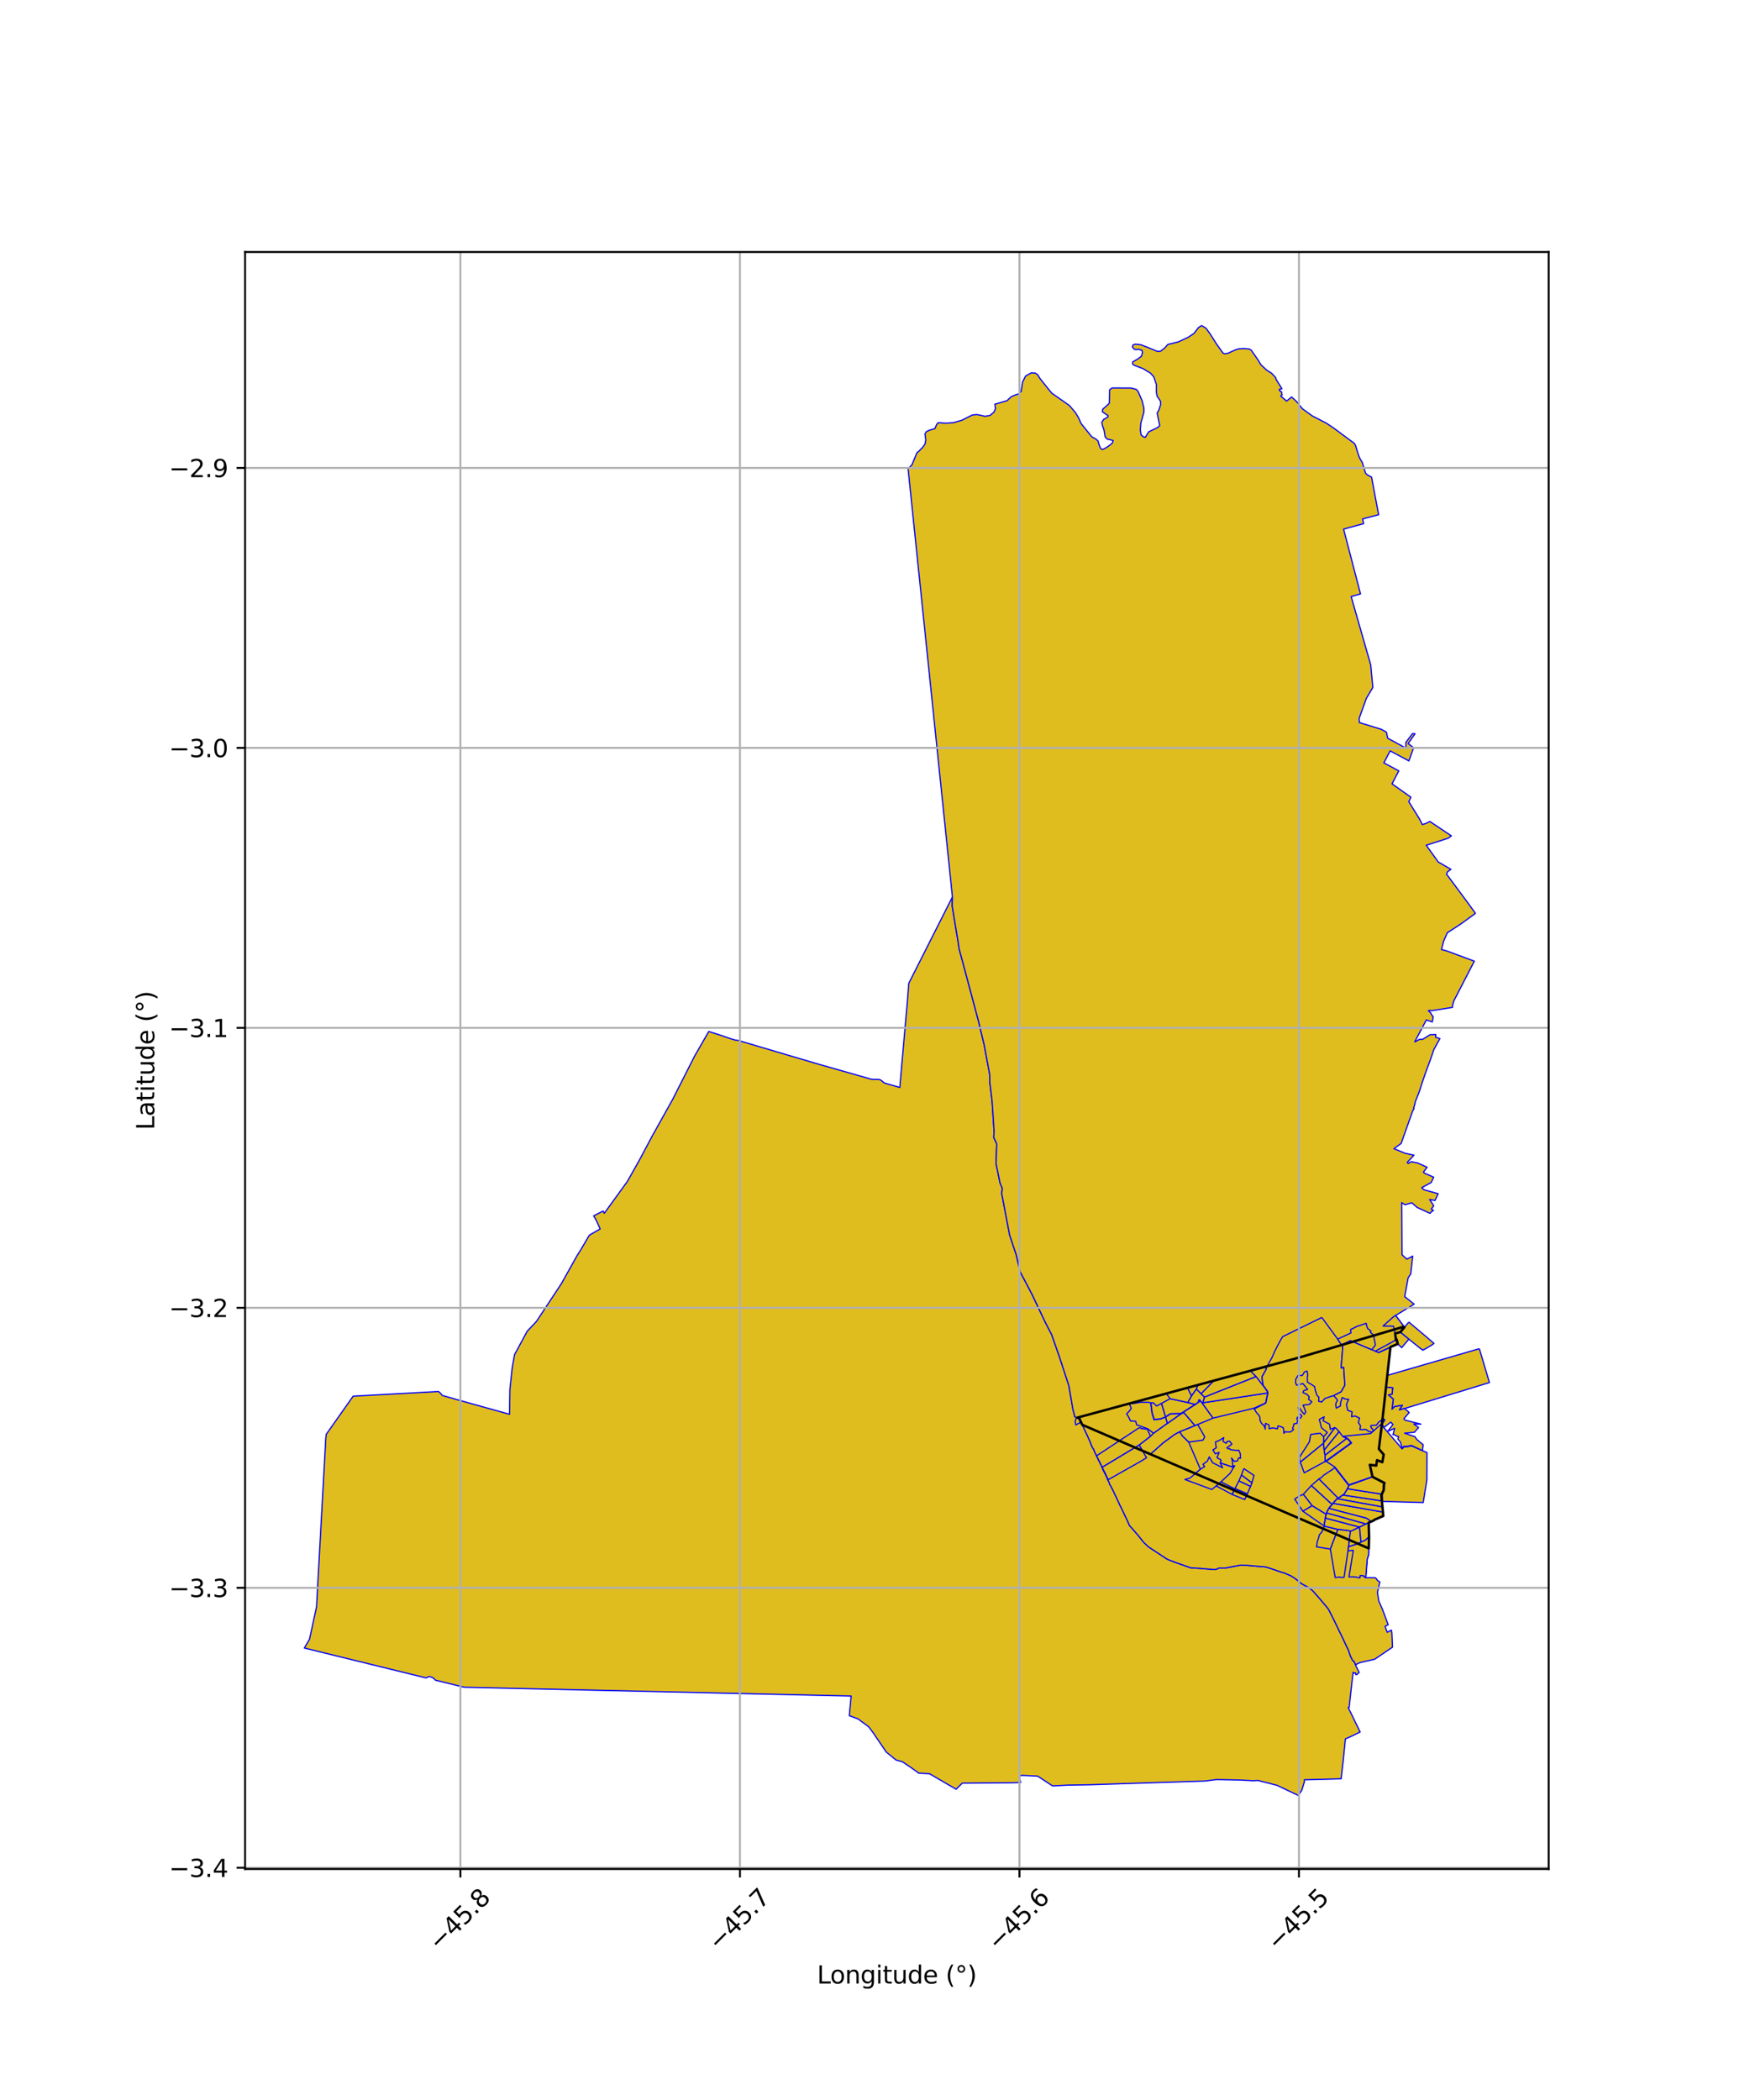 <?xml version="1.0" encoding="utf-8" standalone="no"?>
<!DOCTYPE svg PUBLIC "-//W3C//DTD SVG 1.1//EN"
  "http://www.w3.org/Graphics/SVG/1.1/DTD/svg11.dtd">
<svg xmlns:xlink="http://www.w3.org/1999/xlink" width="720pt" height="864pt" viewBox="0 0 720 864" xmlns="http://www.w3.org/2000/svg" version="1.1">
 <defs>
  <style type="text/css">*{stroke-linejoin: round; stroke-linecap: butt}</style>
 </defs>
 <g id="figure_1">
  <g id="patch_1">
   <path d="M 0 864 
L 720 864 
L 720 0 
L 0 0 
z
" style="fill: #ffffff"/>
  </g>
  <g id="axes_1">
   <g id="patch_2">
    <path d="M 100.827 768.96 
L 637.173 768.96 
L 637.173 103.68 
L 100.827 103.68 
z
" style="fill: #ffffff"/>
   </g>
   <g id="PatchCollection_1">
    <path d="M 391.852 369.037 
L 391.757 372.689 
L 393.753 384.921 
L 394.077 386.723 
L 394.64 390.5 
L 396.067 395.715 
L 402.605 420.193 
L 404.919 429.889 
L 407.232 442.264 
L 407.23 443.667 
L 407.229 445.222 
L 408.182 453.06 
L 408.994 465.299 
L 408.854 467.978 
L 410.083 470.593 
L 409.806 478.703 
L 411.437 486.682 
L 412.39 488.951 
L 412.176 490.585 
L 412.128 490.952 
L 412.886 494.936 
L 413.755 499.508 
L 415.383 508.065 
L 418.109 516.246 
L 419.742 523.259 
L 424.516 532.339 
L 430.106 544.095 
L 432.634 548.997 
L 432.696 549.118 
L 435.967 558.47 
L 439.78 570.159 
L 441.414 579.717 
L 442.214 582.898 
L 443.204 583.265 
L 443.98 583.452 
L 445.276 586.201 
L 447.701 591.35 
L 448.542 593.327 
L 449.337 595.331 
L 449.711 595.93 
L 449.863 596.091 
L 450.009 596.406 
L 450.075 596.55 
L 450.405 597.418 
L 451.018 598.678 
L 452.062 600.898 
L 452.41 601.503 
L 452.632 601.99 
L 452.76 602.288 
L 453.028 602.742 
L 453.4 603.6 
L 453.69 604.314 
L 454.11 605.257 
L 454.718 606.42 
L 455.027 607.057 
L 455.635 608.38 
L 455.795 608.87 
L 456.096 609.488 
L 456.43 610.111 
L 456.467 610.559 
L 456.587 610.798 
L 456.891 611.161 
L 457.87 613.089 
L 458.244 613.836 
L 458.92 615.329 
L 459.391 616.212 
L 459.573 616.715 
L 460.596 618.832 
L 460.707 619.171 
L 461.372 620.418 
L 461.754 621.287 
L 462.204 622.182 
L 462.893 623.696 
L 463.699 625.307 
L 464.678 627.582 
L 468.309 631.734 
L 470.491 634.508 
L 472.532 636.433 
L 477.546 639.736 
L 479.862 641.263 
L 480.641 641.689 
L 483.62 642.82 
L 489.759 644.986 
L 490.068 645.052 
L 493.848 645.273 
L 495.179 645.41 
L 499.969 645.757 
L 500.844 645.49 
L 501.48 645.134 
L 503.864 645.168 
L 509.681 644.067 
L 510.333 643.969 
L 512.186 644.025 
L 512.663 643.981 
L 517.095 644.372 
L 519.002 644.569 
L 520.186 644.575 
L 521.576 644.915 
L 524.644 645.945 
L 527.207 646.854 
L 528.348 647.139 
L 530.314 647.987 
L 531.025 648.283 
L 532.296 649.065 
L 533.05 649.59 
L 533.647 650.061 
L 534.571 650.756 
L 534.923 651.139 
L 535.803 651.757 
L 537.98 652.912 
L 538.176 652.929 
L 540.071 654.444 
L 542.818 657.54 
L 545.553 660.8 
L 546.478 661.912 
L 547.016 662.891 
L 549.166 667.178 
L 551.163 671.335 
L 552.368 673.807 
L 553.865 677.028 
L 554.864 679.019 
L 555.032 679.686 
L 555.292 680.348 
L 555.547 681.19 
L 555.764 681.655 
L 556.356 682.863 
L 556.67 683.307 
L 557.078 683.525 
L 557.764 684.895 
L 557.657 684.947 
L 558.113 685.935 
L 558.614 686.92 
L 559.063 687.803 
L 559.214 688.132 
L 558.759 688.427 
L 558.37 688.903 
L 557.839 689.016 
L 557.681 688.276 
L 556.822 688.35 
L 556.709 688.009 
L 556.522 689.673 
L 556.485 689.786 
L 555.086 702.453 
L 554.686 702.545 
L 555.81 704.809 
L 559.596 712.589 
L 556.022 714.342 
L 554.804 714.873 
L 553.539 715.432 
L 552.849 722.202 
L 552.643 724.347 
L 551.782 731.843 
L 549 731.922 
L 548.913 731.931 
L 545.561 732.024 
L 536.652 732.251 
L 536.674 733.036 
L 535.621 736.482 
L 534.213 738.72 
L 526.094 734.867 
L 525.431 734.547 
L 517.557 732.534 
L 515.539 732.649 
L 510.16 732.355 
L 510.055 732.358 
L 500.523 732.162 
L 495.904 732.759 
L 448.042 734.309 
L 439.111 734.463 
L 433.066 734.782 
L 426.939 730.761 
L 420.747 730.452 
L 419.268 730.624 
L 419.93 733.379 
L 419.773 733.388 
L 416.433 733.473 
L 395.898 733.647 
L 393.371 736.14 
L 382.406 729.761 
L 378.038 729.552 
L 375.088 727.42 
L 371.315 724.865 
L 368.617 724.101 
L 364.628 720.838 
L 359.24 712.905 
L 357.408 710.455 
L 352.988 707.196 
L 349.428 705.889 
L 350.188 697.795 
L 349.272 697.774 
L 348.806 697.764 
L 348.642 697.76 
L 348.548 697.758 
L 348.189 697.75 
L 339.451 697.552 
L 314.83 696.995 
L 269.097 695.957 
L 264.543 695.853 
L 190.966 694.182 
L 179.102 691.272 
L 178.843 690.913 
L 177.971 690.203 
L 176.929 689.836 
L 176.408 689.808 
L 175.3 690.339 
L 172.402 689.628 
L 125.207 678.048 
L 127.336 674.449 
L 129.796 663.099 
L 130.232 661.038 
L 134.031 591.883 
L 134.226 590.118 
L 145.298 574.418 
L 180.389 572.508 
L 180.414 572.507 
L 181.441 573.425 
L 181.882 574.077 
L 182.789 574.38 
L 183.307 574.481 
L 183.598 574.593 
L 183.784 574.665 
L 185.755 575.179 
L 188.088 575.87 
L 188.203 575.905 
L 198.452 578.759 
L 202.366 579.848 
L 209.634 581.872 
L 209.779 571.695 
L 210.741 562.691 
L 211.701 557.328 
L 216.895 547.708 
L 220.72 543.656 
L 230.968 528.126 
L 237.392 516.648 
L 238.832 514.379 
L 241.925 509.113 
L 242.468 508.187 
L 243.958 507.329 
L 246.916 505.625 
L 245.736 502.99 
L 245.49 502.487 
L 245.073 501.632 
L 244.247 500.229 
L 248.152 498.25 
L 248.632 499.177 
L 248.974 498.704 
L 250.159 497.066 
L 250.82 496.153 
L 251.312 495.472 
L 253.714 492.15 
L 254.276 491.373 
L 254.954 490.436 
L 255.695 489.413 
L 258.161 486.002 
L 263.08 477.276 
L 265.664 472.42 
L 268.273 467.516 
L 276.746 452.329 
L 285.765 434.529 
L 290.206 426.814 
L 291.531 424.512 
L 291.604 424.393 
L 296.715 426.004 
L 300.202 427.215 
L 302.363 427.889 
L 303.763 428.075 
L 322.861 433.728 
L 337.652 438.087 
L 346.06 440.477 
L 358.632 444.058 
L 361.21 444.104 
L 361.765 444.152 
L 362.25 444.304 
L 362.895 444.755 
L 363.376 445.218 
L 364.038 445.628 
L 365.613 446.088 
L 370.202 447.401 
L 373.335 411.805 
L 373.898 404.555 
L 383.163 386.225 
L 391.852 369.037 
" clip-path="url(#pbcd5d8ce4f)" style="fill: #e0bd1f; stroke: #0000ff; stroke-width: 0.5"/>
    <path d="M 577.65 545.807 
L 577.84 546.059 
L 576.108 548.078 
L 574.004 548.61 
L 574.315 551.273 
L 574.422 551.239 
L 574.632 551.174 
L 575.081 552.937 
L 574.949 552.989 
L 572.072 554.197 
L 572.058 554.291 
L 570.25 570.7 
L 568.643 585.273 
L 567.302 596.136 
L 569.288 598.453 
L 568.731 601.587 
L 566.558 600.755 
L 566.222 602.985 
L 563.58 602.677 
L 564.701 607.627 
L 569.57 610.135 
L 569.343 611.127 
L 569.265 613.1 
L 568.5 614.743 
L 568.325 615.175 
L 568.56 617.514 
L 568.788 620.001 
L 568.992 622.108 
L 569.114 623.722 
L 566.16 624.991 
L 565.645 625.21 
L 565.001 625.645 
L 564.148 626.024 
L 563.119 626.497 
L 563.271 632.211 
L 563.166 637.055 
L 445.276 586.201 
L 443.98 583.452 
L 443.204 583.265 
L 534.925 558.415 
L 561.532 550.563 
L 577.65 545.807 
" clip-path="url(#pbcd5d8ce4f)" style="fill: #e0bd1f; stroke: #0000ff; stroke-width: 0.5"/>
    <path d="M 464.916 577.363 
L 465.651 577.402 
L 466.16 577.476 
L 469.071 576.96 
L 469.217 576.95 
L 472.748 576.968 
L 473.436 577.21 
L 473.931 581.238 
L 474.803 584.137 
L 477.542 583.809 
L 479.576 583.022 
L 480.302 585.62 
L 474.613 589.7 
L 472.243 587.864 
L 469.893 586.998 
L 467.656 586.206 
L 467.257 584.747 
L 465.143 584.628 
L 464.793 583.919 
L 464.216 582.737 
L 463.509 581.715 
L 464.604 580.592 
L 465.447 579.458 
L 464.822 577.985 
L 464.916 577.363 
" clip-path="url(#pbcd5d8ce4f)" style="fill: #e0bd1f; stroke: #0000ff; stroke-width: 0.5"/>
    <path d="M 487.061 581.142 
L 491.65 586.542 
L 485.377 589.093 
L 483.361 590.155 
L 478.509 593.711 
L 471.714 599.765 
L 468.668 594.505 
L 473.339 590.907 
L 474.613 589.7 
L 480.302 585.62 
L 485.741 581.78 
L 487.061 581.142 
" clip-path="url(#pbcd5d8ce4f)" style="fill: #e0bd1f; stroke: #0000ff; stroke-width: 0.5"/>
    <path d="M 473.531 577.133 
L 474.491 577.155 
L 475.884 578.481 
L 477.894 577.393 
L 479.553 582.949 
L 477.518 583.707 
L 474.877 584.024 
L 474.033 581.217 
L 473.531 577.133 
" clip-path="url(#pbcd5d8ce4f)" style="fill: #e0bd1f; stroke: #0000ff; stroke-width: 0.5"/>
    <path d="M 481.418 575.466 
L 488.667 577.03 
L 491.718 577.79 
L 485.855 581.552 
L 481.515 581.641 
L 479.553 582.949 
L 477.894 577.393 
L 481.418 575.466 
" clip-path="url(#pbcd5d8ce4f)" style="fill: #e0bd1f; stroke: #0000ff; stroke-width: 0.5"/>
    <path d="M 493.586 575.877 
L 494.774 577.486 
L 499.098 583.448 
L 492.785 586.075 
L 491.65 586.542 
L 487.061 581.142 
L 485.741 581.78 
L 480.302 585.62 
L 479.576 583.022 
L 481.547 581.745 
L 485.879 581.656 
L 491.775 577.877 
L 493.691 576.496 
L 493.586 575.877 
" clip-path="url(#pbcd5d8ce4f)" style="fill: #e0bd1f; stroke: #0000ff; stroke-width: 0.5"/>
    <path d="M 549.324 587.312 
L 544.539 593.736 
L 544.578 591.094 
L 546.091 589.374 
L 543.671 587.379 
L 543.054 584.89 
L 542.792 583.994 
L 544.814 582.903 
L 544.359 584.539 
L 547.007 585.927 
L 547.35 588.061 
L 549.324 587.312 
" clip-path="url(#pbcd5d8ce4f)" style="fill: #e0bd1f; stroke: #0000ff; stroke-width: 0.5"/>
    <path d="M 492.785 586.075 
L 495.659 591.152 
L 494.963 592.507 
L 489.064 593.325 
L 486.47 590.859 
L 485.377 589.093 
L 491.65 586.542 
L 492.785 586.075 
" clip-path="url(#pbcd5d8ce4f)" style="fill: #e0bd1f; stroke: #0000ff; stroke-width: 0.5"/>
    <path d="M 492.227 571.455 
L 494.167 573.443 
L 495.603 574.812 
L 494.885 577.148 
L 521.565 573.104 
L 520.714 577.211 
L 515.915 579.383 
L 499.098 583.448 
L 494.774 577.486 
L 493.586 575.877 
L 493.512 575.918 
L 493.176 576.047 
L 493.22 576.736 
L 491.718 577.79 
L 488.667 577.03 
L 490.219 574.293 
L 492.227 571.455 
" clip-path="url(#pbcd5d8ce4f)" style="fill: #e0bd1f; stroke: #0000ff; stroke-width: 0.5"/>
    <path d="M 443.671 582.993 
L 444.707 585.159 
L 442.577 586.258 
L 442.37 584.689 
L 442.623 583.923 
L 442.956 583.111 
L 443.671 582.993 
" clip-path="url(#pbcd5d8ce4f)" style="fill: #e0bd1f; stroke: #0000ff; stroke-width: 0.5"/>
    <path d="M 445.276 586.201 
L 563.166 637.055 
L 563.111 639.58 
L 562.527 641.482 
L 561.91 648.975 
L 561.741 649.076 
L 565.675 649.101 
L 566.107 649.325 
L 566.72 650.23 
L 567.714 650.886 
L 566.789 654.862 
L 566.759 655.48 
L 567.256 658.646 
L 568.836 662.252 
L 571.134 668.464 
L 569.843 669.119 
L 570.755 671.566 
L 572.448 670.662 
L 572.662 671.792 
L 572.923 677.689 
L 566.142 682.285 
L 565.977 682.404 
L 565.508 682.681 
L 560.337 683.863 
L 559.481 684.067 
L 557.828 684.864 
L 557.764 684.895 
L 557.078 683.525 
L 556.67 683.307 
L 556.356 682.863 
L 555.764 681.655 
L 555.547 681.19 
L 555.292 680.348 
L 555.032 679.686 
L 554.864 679.019 
L 553.865 677.028 
L 552.368 673.807 
L 551.163 671.335 
L 549.166 667.178 
L 547.016 662.891 
L 546.478 661.912 
L 545.553 660.8 
L 542.818 657.54 
L 540.071 654.444 
L 538.176 652.929 
L 537.98 652.912 
L 535.803 651.757 
L 534.923 651.139 
L 534.571 650.756 
L 533.647 650.061 
L 533.05 649.59 
L 532.296 649.065 
L 531.025 648.283 
L 530.314 647.987 
L 528.348 647.139 
L 527.207 646.854 
L 524.644 645.945 
L 521.576 644.915 
L 520.186 644.575 
L 519.002 644.569 
L 517.095 644.372 
L 512.663 643.981 
L 512.186 644.025 
L 510.333 643.969 
L 509.681 644.067 
L 503.864 645.168 
L 501.48 645.134 
L 500.844 645.49 
L 499.969 645.757 
L 495.179 645.41 
L 493.848 645.273 
L 490.068 645.052 
L 489.759 644.986 
L 483.62 642.82 
L 480.641 641.689 
L 479.862 641.263 
L 477.546 639.736 
L 472.532 636.433 
L 470.491 634.508 
L 468.309 631.734 
L 464.678 627.582 
L 463.699 625.307 
L 462.893 623.696 
L 462.204 622.182 
L 461.754 621.287 
L 461.372 620.418 
L 460.707 619.171 
L 460.596 618.832 
L 459.573 616.715 
L 459.391 616.212 
L 458.92 615.329 
L 458.244 613.836 
L 457.87 613.089 
L 456.891 611.161 
L 456.587 610.798 
L 456.467 610.559 
L 456.43 610.111 
L 456.096 609.488 
L 455.795 608.87 
L 455.635 608.38 
L 455.027 607.057 
L 454.718 606.42 
L 454.11 605.257 
L 453.69 604.314 
L 453.4 603.6 
L 453.028 602.742 
L 452.76 602.288 
L 452.632 601.99 
L 452.41 601.503 
L 452.062 600.898 
L 451.018 598.678 
L 450.405 597.418 
L 450.075 596.55 
L 450.009 596.406 
L 449.863 596.091 
L 449.711 595.93 
L 449.337 595.331 
L 448.542 593.327 
L 447.701 591.35 
L 445.276 586.201 
" clip-path="url(#pbcd5d8ce4f)" style="fill: #e0bd1f; stroke: #0000ff; stroke-width: 0.5"/>
    <path d="M 552.512 615.087 
L 568.56 617.514 
L 568.788 620.001 
L 550.247 616.636 
L 550.597 616.429 
L 552.512 615.087 
" clip-path="url(#pbcd5d8ce4f)" style="fill: #e0bd1f; stroke: #0000ff; stroke-width: 0.5"/>
    <path d="M 542.664 608.458 
L 550.556 616.375 
L 550.189 616.589 
L 549.203 617.533 
L 548.455 618.475 
L 548.029 619.004 
L 547.318 618.286 
L 547.285 618.312 
L 539.513 611.205 
L 542.664 608.458 
" clip-path="url(#pbcd5d8ce4f)" style="fill: #e0bd1f; stroke: #0000ff; stroke-width: 0.5"/>
    <path d="M 508.147 612.442 
L 513.194 614.601 
L 512.101 616.964 
L 506.957 614.868 
L 508.147 612.442 
" clip-path="url(#pbcd5d8ce4f)" style="fill: #e0bd1f; stroke: #0000ff; stroke-width: 0.5"/>
    <path d="M 468.668 594.505 
L 471.714 599.765 
L 469.592 601.077 
L 455.907 608.817 
L 455.755 608.37 
L 455.326 607.465 
L 454.869 606.436 
L 454.285 605.294 
L 453.906 604.613 
L 453.608 603.881 
L 453.475 603.638 
L 468.668 594.505 
" clip-path="url(#pbcd5d8ce4f)" style="fill: #e0bd1f; stroke: #0000ff; stroke-width: 0.5"/>
    <path d="M 485.377 589.093 
L 486.47 590.859 
L 489.064 593.325 
L 493.874 604.492 
L 491.774 606.269 
L 473.345 598.312 
L 478.509 593.711 
L 483.361 590.155 
L 485.377 589.093 
" clip-path="url(#pbcd5d8ce4f)" style="fill: #e0bd1f; stroke: #0000ff; stroke-width: 0.5"/>
    <path d="M 544.539 593.736 
L 544.799 596.59 
L 545.152 598.68 
L 545.263 601.256 
L 536.611 605.961 
L 534.971 601.549 
L 544.539 593.736 
" clip-path="url(#pbcd5d8ce4f)" style="fill: #e0bd1f; stroke: #0000ff; stroke-width: 0.5"/>
    <path d="M 502.434 600.706 
L 500.693 599.706 
L 501.596 597.552 
L 499.998 598.154 
L 499.021 596.541 
L 500.439 595.644 
L 500.248 594.758 
L 500.078 593.276 
L 501.481 592.713 
L 503.51 591.475 
L 503.144 592.989 
L 504.515 593.823 
L 504.916 593.013 
L 505.948 592.972 
L 506.829 594.173 
L 504.756 595.666 
L 505.472 596.153 
L 505.88 595.963 
L 506.35 596.468 
L 508.897 596.762 
L 509.645 596.632 
L 510.297 598.091 
L 510.365 600.015 
L 509.617 599.85 
L 509.094 601.068 
L 507.816 601.251 
L 506.673 599.884 
L 507.035 601.026 
L 507.145 603.198 
L 508.01 603.048 
L 507.532 603.762 
L 502.037 601.897 
L 502.434 600.706 
" clip-path="url(#pbcd5d8ce4f)" style="fill: #e0bd1f; stroke: #0000ff; stroke-width: 0.5"/>
    <path d="M 460.559 592.77 
L 466.921 595.554 
L 453.475 603.638 
L 451.172 598.945 
L 460.559 592.77 
" clip-path="url(#pbcd5d8ce4f)" style="fill: #e0bd1f; stroke: #0000ff; stroke-width: 0.5"/>
    <path d="M 544.578 591.094 
L 544.539 593.736 
L 534.971 601.549 
L 534.645 599.668 
L 534.988 599.028 
L 538.69 593.258 
L 539.28 590.16 
L 543.17 589.672 
L 544.578 591.094 
" clip-path="url(#pbcd5d8ce4f)" style="fill: #e0bd1f; stroke: #0000ff; stroke-width: 0.5"/>
    <path d="M 554.038 591.8 
L 554.923 592.538 
L 555.797 593.645 
L 545.263 601.256 
L 545.152 598.68 
L 554.038 591.8 
" clip-path="url(#pbcd5d8ce4f)" style="fill: #e0bd1f; stroke: #0000ff; stroke-width: 0.5"/>
    <path d="M 550.934 589.002 
L 552.535 591.089 
L 554.038 591.8 
L 545.152 598.68 
L 544.799 596.59 
L 550.934 589.002 
" clip-path="url(#pbcd5d8ce4f)" style="fill: #e0bd1f; stroke: #0000ff; stroke-width: 0.5"/>
    <path d="M 549.324 587.312 
L 550.584 588.601 
L 550.934 589.002 
L 544.799 596.59 
L 544.539 593.736 
L 549.324 587.312 
" clip-path="url(#pbcd5d8ce4f)" style="fill: #e0bd1f; stroke: #0000ff; stroke-width: 0.5"/>
    <path d="M 468.743 587.366 
L 470.001 587.85 
L 472.026 587.979 
L 473.339 590.907 
L 468.668 594.505 
L 466.921 595.554 
L 460.559 592.77 
L 468.743 587.366 
" clip-path="url(#pbcd5d8ce4f)" style="fill: #e0bd1f; stroke: #0000ff; stroke-width: 0.5"/>
    <path d="M 502.037 601.897 
L 507.532 603.762 
L 506.077 606.188 
L 501.937 610.079 
L 498.589 612.819 
L 487.471 608.689 
L 489.532 608.166 
L 493.874 604.492 
L 495.623 603.393 
L 494.943 602.465 
L 496.778 601.095 
L 497.525 599.407 
L 498.938 601.841 
L 503.002 603.857 
L 502.037 601.897 
" clip-path="url(#pbcd5d8ce4f)" style="fill: #e0bd1f; stroke: #0000ff; stroke-width: 0.5"/>
    <path d="M 554.411 612.521 
L 568.5 614.743 
L 568.325 615.175 
L 568.56 617.514 
L 552.512 615.087 
L 553.069 614.679 
L 554.411 612.521 
" clip-path="url(#pbcd5d8ce4f)" style="fill: #e0bd1f; stroke: #0000ff; stroke-width: 0.5"/>
    <path d="M 484.105 561.623 
L 490.219 574.293 
L 488.667 577.03 
L 481.418 575.466 
L 475.138 566.973 
L 484.105 561.623 
" clip-path="url(#pbcd5d8ce4f)" style="fill: #e0bd1f; stroke: #0000ff; stroke-width: 0.5"/>
    <path d="M 499.392 553.597 
L 492.227 571.455 
L 490.219 574.293 
L 484.105 561.623 
L 485.092 561.084 
L 488.893 559.091 
L 499.392 553.597 
" clip-path="url(#pbcd5d8ce4f)" style="fill: #e0bd1f; stroke: #0000ff; stroke-width: 0.5"/>
    <path d="M 500.125 553.18 
L 507.898 559.461 
L 494.167 573.443 
L 492.227 571.455 
L 499.392 553.597 
L 499.963 553.279 
L 500.125 553.18 
" clip-path="url(#pbcd5d8ce4f)" style="fill: #e0bd1f; stroke: #0000ff; stroke-width: 0.5"/>
    <path d="M 493.512 575.918 
L 493.58 576.458 
L 493.22 576.736 
L 493.176 576.047 
L 493.512 575.918 
" clip-path="url(#pbcd5d8ce4f)" style="fill: #e0bd1f; stroke: #0000ff; stroke-width: 0.5"/>
    <path d="M 507.898 559.461 
L 511.118 562.309 
L 512.096 561.675 
L 516.818 566.382 
L 495.603 574.812 
L 494.167 573.443 
L 507.898 559.461 
" clip-path="url(#pbcd5d8ce4f)" style="fill: #e0bd1f; stroke: #0000ff; stroke-width: 0.5"/>
    <path d="M 516.818 566.382 
L 519.574 569.913 
L 521.376 572.443 
L 521.565 573.104 
L 494.885 577.148 
L 495.603 574.812 
L 516.818 566.382 
" clip-path="url(#pbcd5d8ce4f)" style="fill: #e0bd1f; stroke: #0000ff; stroke-width: 0.5"/>
    <path d="M 505.779 544.789 
L 513.489 548.723 
L 517.895 550.291 
L 517.48 551.444 
L 524.453 555.977 
L 523.415 558.393 
L 520.828 563.017 
L 521.06 563.194 
L 519.215 566.478 
L 519.664 569.862 
L 519.574 569.913 
L 516.818 566.382 
L 512.096 561.675 
L 511.118 562.309 
L 507.898 559.461 
L 500.125 553.18 
L 504.688 546.321 
L 505.779 544.789 
" clip-path="url(#pbcd5d8ce4f)" style="fill: #e0bd1f; stroke: #0000ff; stroke-width: 0.5"/>
    <path d="M 494.349 133.92 
L 496.194 135.058 
L 497.8 137.268 
L 500.567 141.61 
L 503.139 145.21 
L 503.736 145.571 
L 505.224 145.331 
L 508.384 143.9 
L 509.585 143.531 
L 511.816 143.409 
L 514.043 143.609 
L 514.747 144.012 
L 517.623 148.136 
L 518.784 150.094 
L 521.204 152.315 
L 523.191 153.584 
L 524.211 154.646 
L 524.735 155.271 
L 524.939 155.515 
L 524.907 155.9 
L 527.422 159.935 
L 526.281 160.256 
L 526.771 161.082 
L 527.21 161.126 
L 527.505 162.559 
L 527.196 162.685 
L 526.919 162.948 
L 529.349 165.015 
L 531.417 163.327 
L 532.028 163.904 
L 533.024 164.792 
L 533.577 165.36 
L 535.855 168.187 
L 539.925 171.123 
L 545.615 174.05 
L 548.463 175.935 
L 557.245 182.434 
L 557.72 183.317 
L 558.431 185.651 
L 558.483 185.807 
L 559.045 187.539 
L 559.462 188.549 
L 560.511 190.317 
L 561.122 192.43 
L 561.803 194.572 
L 562.182 195.088 
L 562.882 195.573 
L 564.295 196.297 
L 567.205 211.785 
L 565.074 212.334 
L 563.158 212.833 
L 560.911 213.417 
L 560.625 213.491 
L 561.033 215.444 
L 559.655 215.821 
L 557.859 216.312 
L 556.063 216.802 
L 554.37 217.265 
L 552.799 217.711 
L 559.747 244.353 
L 555.903 245.451 
L 555.93 245.548 
L 563.958 273.559 
L 564.819 282.841 
L 562.151 287.348 
L 559.199 295.535 
L 559.274 297.277 
L 568.273 300.05 
L 570.429 301.223 
L 570.917 303.711 
L 578.452 307.813 
L 578.398 305.434 
L 581.125 301.838 
L 582.18 301.897 
L 579.341 305.912 
L 581.608 307.635 
L 579.658 313.06 
L 571.943 308.928 
L 569.355 313.866 
L 575.504 317.157 
L 572.72 322.489 
L 580.467 327.984 
L 579.631 329.849 
L 583.989 336.901 
L 585.201 339.261 
L 586.637 338.786 
L 588.293 337.976 
L 597.137 343.905 
L 595.874 344.847 
L 586.809 347.752 
L 587.5 348.741 
L 591.729 354.629 
L 596.948 357.667 
L 595.587 358.66 
L 595.139 359.628 
L 604.074 371.675 
L 607.04 375.784 
L 602.332 379.209 
L 600.655 380.408 
L 595.486 383.742 
L 593.954 387.204 
L 593.076 390.675 
L 595.203 391.225 
L 606.574 395.451 
L 599.063 410.038 
L 598.149 411.75 
L 597.603 413.774 
L 597.577 414.464 
L 589.185 415.804 
L 587.843 415.703 
L 587.677 415.797 
L 588.601 416.711 
L 588.993 417.471 
L 589.671 418.368 
L 589.284 420.449 
L 586.835 419.632 
L 582.126 428.513 
L 582.106 428.653 
L 584.064 427.621 
L 585.384 427.582 
L 588.333 425.73 
L 590.706 425.622 
L 590.623 426.729 
L 592.418 427.297 
L 589.963 431.757 
L 588.323 436.507 
L 587.324 439.162 
L 586.551 441.279 
L 585.227 445.138 
L 583.979 449.016 
L 583.291 450.789 
L 582.325 453.202 
L 582.02 454.569 
L 581.61 455.899 
L 581.79 456.016 
L 581.163 457.232 
L 576.472 470.443 
L 573.498 472.601 
L 578.026 474.464 
L 581.746 475.291 
L 579.004 478.2 
L 579.348 478.686 
L 580.654 477.963 
L 583.237 478.481 
L 587.139 480.236 
L 585.658 482.226 
L 586.004 482.666 
L 589.863 484.323 
L 588.817 486.521 
L 584.939 488.636 
L 585.893 489.52 
L 591.724 491.13 
L 590.38 493.923 
L 588.182 493.503 
L 589.891 496.086 
L 588.86 497.462 
L 589.788 498.005 
L 589.047 498.459 
L 588.341 499.208 
L 583.078 496.784 
L 580.834 494.859 
L 578.041 495.676 
L 576.712 494.804 
L 576.832 516.246 
L 578.825 518.067 
L 581.239 516.782 
L 580.415 524.135 
L 579.338 525.782 
L 577.942 533.479 
L 581.815 536.56 
L 581.632 536.682 
L 574.191 541.224 
L 577.65 545.807 
L 561.532 550.563 
L 534.925 558.415 
L 443.204 583.265 
L 442.214 582.898 
L 441.414 579.717 
L 439.78 570.159 
L 435.967 558.47 
L 432.696 549.118 
L 432.634 548.997 
L 430.106 544.095 
L 424.516 532.339 
L 419.742 523.259 
L 418.109 516.246 
L 415.383 508.065 
L 413.755 499.508 
L 412.886 494.936 
L 412.128 490.952 
L 412.176 490.585 
L 412.39 488.951 
L 411.437 486.682 
L 409.806 478.703 
L 410.083 470.593 
L 408.854 467.978 
L 408.994 465.299 
L 408.182 453.06 
L 407.229 445.222 
L 407.23 443.667 
L 407.232 442.264 
L 404.919 429.889 
L 402.605 420.193 
L 396.067 395.715 
L 394.64 390.5 
L 394.077 386.723 
L 393.753 384.921 
L 391.757 372.689 
L 391.852 369.037 
L 373.61 192.837 
L 375.218 191.198 
L 375.704 190.019 
L 377.262 186.234 
L 377.846 185.836 
L 379.723 183.939 
L 380.603 182.621 
L 380.887 180.976 
L 380.553 178.549 
L 381.117 177.611 
L 382.243 177.049 
L 384.632 176.347 
L 385.382 174.615 
L 386.005 173.91 
L 389.1 174.119 
L 392.238 173.913 
L 395.767 172.887 
L 399.982 170.768 
L 401.795 170.55 
L 403.554 170.88 
L 405.226 171.274 
L 407.311 170.925 
L 408.93 169.581 
L 409.549 168.127 
L 409.398 166.935 
L 409.322 166.29 
L 411.653 165.639 
L 414.319 164.845 
L 416.002 163.256 
L 417.453 162.602 
L 419.108 162.041 
L 420.12 161.059 
L 420.696 157.241 
L 421.968 154.694 
L 424.39 153.361 
L 425.997 153.526 
L 426.941 154.194 
L 427.993 155.878 
L 430.728 159.313 
L 432.725 161.753 
L 439.954 166.809 
L 442.45 169.719 
L 443.806 171.983 
L 444.782 174.237 
L 449.199 179.717 
L 450.7 180.532 
L 451.749 181.399 
L 452.118 182.693 
L 452.682 184.279 
L 453.388 184.914 
L 453.877 184.859 
L 455.614 183.887 
L 457.32 182.597 
L 457.819 181.941 
L 457.95 181.242 
L 456.821 180.935 
L 455.529 180.672 
L 454.656 179.669 
L 454.217 176.899 
L 453.588 175.17 
L 453.328 173.716 
L 454.056 172.59 
L 455.816 171.574 
L 455.896 171.013 
L 453.548 169.418 
L 453.711 168.325 
L 455.732 166.598 
L 456.392 165.88 
L 456.527 160.355 
L 457.57 159.622 
L 465.431 159.659 
L 467.581 160.24 
L 468.308 161.213 
L 469.87 164.801 
L 470.64 167.896 
L 470.65 169.482 
L 469.388 174.052 
L 469.169 176.851 
L 469.493 178.976 
L 470.558 179.75 
L 471.198 179.947 
L 472.6 177.662 
L 476.228 175.936 
L 477.14 175.138 
L 476.09 169.965 
L 476.801 168.656 
L 477.514 166.5 
L 477.493 165.1 
L 476.06 163.011 
L 475.746 161.272 
L 475.791 158.264 
L 474.707 155.071 
L 473.361 153.539 
L 470.257 151.668 
L 466.782 150.343 
L 466.023 149.85 
L 466.023 148.921 
L 468.152 147.664 
L 469.575 146.604 
L 470.054 145.15 
L 469.826 144.122 
L 468.404 143.728 
L 467.22 143.847 
L 466.612 143.65 
L 465.907 142.764 
L 466.146 141.911 
L 467.134 141.573 
L 469.414 141.847 
L 472.758 143.15 
L 476.189 144.574 
L 477.568 144.465 
L 479.186 143.175 
L 480.48 141.714 
L 484.736 140.674 
L 488.7 138.849 
L 491.22 137.199 
L 493.045 134.827 
L 494.349 133.92 
" clip-path="url(#pbcd5d8ce4f)" style="fill: #e0bd1f; stroke: #0000ff; stroke-width: 0.5"/>
    <path d="M 548.506 618.509 
L 568.992 622.108 
L 569.114 623.722 
L 566.16 624.991 
L 565.645 625.21 
L 565.001 625.645 
L 564.148 626.024 
L 562.22 624.661 
L 546.775 620.602 
L 547.24 619.922 
L 548.087 619.05 
L 548.506 618.509 
" clip-path="url(#pbcd5d8ce4f)" style="fill: #e0bd1f; stroke: #0000ff; stroke-width: 0.5"/>
    <path d="M 550.247 616.636 
L 568.788 620.001 
L 568.992 622.108 
L 548.506 618.509 
L 549.257 617.583 
L 550.247 616.636 
" clip-path="url(#pbcd5d8ce4f)" style="fill: #e0bd1f; stroke: #0000ff; stroke-width: 0.5"/>
    <path d="M 564.701 607.627 
L 569.57 610.135 
L 569.343 611.127 
L 569.265 613.1 
L 568.5 614.743 
L 554.411 612.521 
L 554.958 611.131 
L 564.701 607.627 
" clip-path="url(#pbcd5d8ce4f)" style="fill: #e0bd1f; stroke: #0000ff; stroke-width: 0.5"/>
    <path d="M 511.713 604.203 
L 515.937 607.043 
L 515.072 610.12 
L 510.773 606.887 
L 511.713 604.203 
" clip-path="url(#pbcd5d8ce4f)" style="fill: #e0bd1f; stroke: #0000ff; stroke-width: 0.5"/>
    <path d="M 510.773 606.887 
L 515.072 610.12 
L 514.503 611.576 
L 509.701 609.316 
L 510.773 606.887 
" clip-path="url(#pbcd5d8ce4f)" style="fill: #e0bd1f; stroke: #0000ff; stroke-width: 0.5"/>
    <path d="M 502.411 609.678 
L 508.033 612.593 
L 506.894 614.837 
L 500.388 611.347 
L 501.937 610.079 
L 502.411 609.678 
" clip-path="url(#pbcd5d8ce4f)" style="fill: #e0bd1f; stroke: #0000ff; stroke-width: 0.5"/>
    <path d="M 549.129 603.793 
L 554.887 611.161 
L 554.342 612.498 
L 553.023 614.636 
L 550.556 616.375 
L 542.664 608.458 
L 543.647 607.891 
L 544.688 606.867 
L 544.968 606.712 
L 548.782 604.18 
L 549.132 603.816 
L 549.129 603.793 
" clip-path="url(#pbcd5d8ce4f)" style="fill: #e0bd1f; stroke: #0000ff; stroke-width: 0.5"/>
    <path d="M 509.701 609.316 
L 514.503 611.576 
L 513.194 614.601 
L 508.147 612.442 
L 508.116 612.43 
L 509.701 609.316 
" clip-path="url(#pbcd5d8ce4f)" style="fill: #e0bd1f; stroke: #0000ff; stroke-width: 0.5"/>
    <path d="M 539.887 619.481 
L 536.043 621.764 
L 532.669 616.759 
L 534.171 615.793 
L 536.245 614.774 
L 539.887 619.481 
" clip-path="url(#pbcd5d8ce4f)" style="fill: #e0bd1f; stroke: #0000ff; stroke-width: 0.5"/>
    <path d="M 539.887 619.481 
L 545.6 622.97 
L 545.229 624.557 
L 545.094 625.86 
L 544.854 626.548 
L 544.897 627.231 
L 544.846 627.886 
L 536.043 621.764 
L 539.887 619.481 
" clip-path="url(#pbcd5d8ce4f)" style="fill: #e0bd1f; stroke: #0000ff; stroke-width: 0.5"/>
    <path d="M 539.513 611.205 
L 547.285 618.312 
L 547.318 618.286 
L 548.029 619.004 
L 547.184 619.876 
L 546.704 620.578 
L 545.963 621.902 
L 545.753 622.437 
L 545.6 622.97 
L 539.887 619.481 
L 536.245 614.774 
L 539.513 611.205 
" clip-path="url(#pbcd5d8ce4f)" style="fill: #e0bd1f; stroke: #0000ff; stroke-width: 0.5"/>
    <path d="M 544.896 627.909 
L 550.443 629.241 
L 547.345 637.342 
L 541.634 636.404 
L 541.849 635.409 
L 541.911 634.477 
L 542.437 632.926 
L 542.826 631.483 
L 543.36 630.815 
L 543.782 630.428 
L 544.896 627.909 
" clip-path="url(#pbcd5d8ce4f)" style="fill: #e0bd1f; stroke: #0000ff; stroke-width: 0.5"/>
    <path d="M 545.298 624.568 
L 559.364 628.279 
L 555.58 630.103 
L 555.582 629.855 
L 550.443 629.241 
L 544.896 627.909 
L 544.967 627.232 
L 544.924 626.558 
L 545.162 625.875 
L 545.298 624.568 
" clip-path="url(#pbcd5d8ce4f)" style="fill: #e0bd1f; stroke: #0000ff; stroke-width: 0.5"/>
    <path d="M 545.818 622.456 
L 562.064 626.993 
L 559.364 628.279 
L 545.298 624.568 
L 545.661 622.986 
L 545.818 622.456 
" clip-path="url(#pbcd5d8ce4f)" style="fill: #e0bd1f; stroke: #0000ff; stroke-width: 0.5"/>
    <path d="M 546.775 620.602 
L 562.22 624.661 
L 564.148 626.024 
L 563.119 626.497 
L 562.064 626.993 
L 545.818 622.456 
L 546.029 621.933 
L 546.775 620.602 
" clip-path="url(#pbcd5d8ce4f)" style="fill: #e0bd1f; stroke: #0000ff; stroke-width: 0.5"/>
    <path d="M 550.443 629.241 
L 555.582 629.855 
L 555.58 630.103 
L 554.839 636.351 
L 554.612 638.073 
L 552.983 648.938 
L 552.426 649.033 
L 550.927 648.874 
L 549.636 649.017 
L 549.335 649.026 
L 547.345 637.342 
L 550.443 629.241 
" clip-path="url(#pbcd5d8ce4f)" style="fill: #e0bd1f; stroke: #0000ff; stroke-width: 0.5"/>
    <path d="M 563.271 632.211 
L 563.111 639.58 
L 562.527 641.482 
L 561.91 648.975 
L 561.444 648.986 
L 561.291 648.527 
L 561.029 648.386 
L 560.766 648.437 
L 560.743 648.265 
L 559.692 648.21 
L 559.532 648.359 
L 559.584 649.077 
L 559.329 649.161 
L 557.297 648.771 
L 555.821 648.744 
L 555.007 648.822 
L 556.78 637.86 
L 554.612 638.073 
L 554.839 636.351 
L 558.049 635.299 
L 559.931 634.438 
L 561.671 633.679 
L 562.016 633.403 
L 563.271 632.211 
" clip-path="url(#pbcd5d8ce4f)" style="fill: #e0bd1f; stroke: #0000ff; stroke-width: 0.5"/>
    <path d="M 559.364 628.279 
L 559.931 634.438 
L 558.049 635.299 
L 554.839 636.351 
L 555.58 630.103 
L 559.364 628.279 
" clip-path="url(#pbcd5d8ce4f)" style="fill: #e0bd1f; stroke: #0000ff; stroke-width: 0.5"/>
    <path d="M 563.119 626.497 
L 563.271 632.211 
L 562.016 633.403 
L 561.671 633.679 
L 559.931 634.438 
L 559.364 628.279 
L 562.064 626.993 
L 563.119 626.497 
" clip-path="url(#pbcd5d8ce4f)" style="fill: #e0bd1f; stroke: #0000ff; stroke-width: 0.5"/>
    <path d="M 568.145 585.981 
L 576.879 596.119 
L 577.687 595.243 
L 578.83 595.267 
L 580.713 594.871 
L 587.101 597.651 
L 587.057 608.914 
L 585.542 618.2 
L 568.746 617.719 
L 568.708 614.787 
L 569.471 613.15 
L 569.549 611.155 
L 569.808 610.023 
L 564.752 607.506 
L 554.955 610.911 
L 549.27 603.637 
L 545.63 601.248 
L 556.095 593.687 
L 555.072 592.392 
L 554.15 591.623 
L 552.676 590.936 
L 563.892 589.817 
L 568.145 585.981 
" clip-path="url(#pbcd5d8ce4f)" style="fill: #e0bd1f; stroke: #0000ff; stroke-width: 0.5"/>
    <path d="M 579.644 543.943 
L 586.919 550.078 
L 590 552.735 
L 589.281 553.232 
L 588.171 553.959 
L 587.467 554.323 
L 586.623 554.867 
L 585.779 555.285 
L 585.349 555.546 
L 585.086 555.145 
L 584.654 555.008 
L 583.168 553.799 
L 579.636 550.973 
L 576.108 548.078 
L 577.84 546.059 
L 579.644 543.943 
" clip-path="url(#pbcd5d8ce4f)" style="fill: #e0bd1f; stroke: #0000ff; stroke-width: 0.5"/>
    <path d="M 576.108 548.078 
L 579.636 550.973 
L 576.695 554.471 
L 576.428 554.232 
L 576.061 553.81 
L 575.795 553.619 
L 575.245 553.085 
L 575.081 552.937 
L 574.632 551.174 
L 574.528 550.746 
L 574.178 549.32 
L 574.005 548.61 
L 576.108 548.078 
" clip-path="url(#pbcd5d8ce4f)" style="fill: #e0bd1f; stroke: #0000ff; stroke-width: 0.5"/>
    <path d="M 574.632 551.174 
L 575.081 552.937 
L 574.422 551.239 
L 574.632 551.174 
" clip-path="url(#pbcd5d8ce4f)" style="fill: #e0bd1f; stroke: #0000ff; stroke-width: 0.5"/>
    <path d="M 608.647 554.885 
L 612.793 568.819 
L 577.922 579.503 
L 575.703 580.066 
L 576.96 578.185 
L 573.801 578.707 
L 572.694 579.827 
L 573.253 575.672 
L 571.189 573.893 
L 572.729 573.581 
L 573.015 571.015 
L 570.25 570.7 
L 570.786 565.864 
L 608.647 554.885 
" clip-path="url(#pbcd5d8ce4f)" style="fill: #e0bd1f; stroke: #0000ff; stroke-width: 0.5"/>
    <path d="M 574.191 541.224 
L 577.84 546.059 
L 576.108 548.078 
L 574.004 548.61 
L 573.321 545.646 
L 573.011 545.623 
L 569.012 545.576 
L 573.316 541.762 
L 574.191 541.224 
" clip-path="url(#pbcd5d8ce4f)" style="fill: #e0bd1f; stroke: #0000ff; stroke-width: 0.5"/>
    <path d="M 543.838 542.043 
L 545.663 544.544 
L 550.344 550.928 
L 551.931 553.341 
L 552.463 554.064 
L 551.779 562.84 
L 552.825 562.516 
L 553.324 569.919 
L 551.783 572.645 
L 548.686 574.215 
L 547.079 574.692 
L 545.136 575.368 
L 543.765 576.835 
L 542.518 576.511 
L 542.62 574.851 
L 541.851 574.107 
L 541.193 572.153 
L 540.847 570.468 
L 539.521 569.588 
L 537.901 568.635 
L 537.852 566.979 
L 538.044 565.299 
L 537.739 564.07 
L 536.635 564.502 
L 535.821 565.906 
L 534.006 565.928 
L 533.128 567.455 
L 533.028 568.829 
L 533.45 569.9 
L 534.816 569.582 
L 536.073 569.242 
L 537.347 570.823 
L 537.993 571.654 
L 536.415 572.118 
L 536.048 572.932 
L 537.802 573.721 
L 538.643 574.73 
L 538.379 575.72 
L 539.713 576.742 
L 538.713 577.82 
L 537.109 578.014 
L 536.093 578.12 
L 536.672 579.386 
L 537.228 580.96 
L 536.604 581.9 
L 535.53 580.634 
L 534.701 579.257 
L 534.101 579.108 
L 534.448 580.732 
L 534.599 581.45 
L 535.618 582.599 
L 534.987 583.563 
L 533.881 583.015 
L 533.557 583.679 
L 533.901 584.46 
L 533.612 585.62 
L 532.383 585.812 
L 532.076 586.969 
L 531.792 587.643 
L 532.204 588.211 
L 531.009 589.117 
L 530.016 589.159 
L 528.733 589.078 
L 528.217 589.711 
L 528.168 588.521 
L 527.976 587.417 
L 527.076 587 
L 525.783 586.629 
L 525.606 587.879 
L 524.384 587.614 
L 523.57 587.476 
L 522.197 587.841 
L 522.05 586.229 
L 520.685 585.629 
L 520.558 586.761 
L 520.569 587.99 
L 520.065 586.579 
L 519.003 585.575 
L 518.466 584.508 
L 518.314 583.075 
L 517.944 582.259 
L 516.932 581.152 
L 516.027 579.666 
L 520.804 577.285 
L 521.671 573.1 
L 521.47 572.397 
L 519.664 569.862 
L 519.215 566.478 
L 521.06 563.194 
L 520.828 563.017 
L 523.415 558.393 
L 524.453 555.977 
L 526.621 551.776 
L 527.582 550.171 
L 527.62 550.107 
L 527.633 549.992 
L 543.838 542.043 
" clip-path="url(#pbcd5d8ce4f)" style="fill: #e0bd1f; stroke: #0000ff; stroke-width: 0.5"/>
    <path d="M 555.597 551.562 
L 564.355 555.284 
L 564.402 555.308 
L 565.843 555.9 
L 567.186 556.45 
L 567.271 556.486 
L 572.058 554.291 
L 570.25 570.7 
L 573.015 571.015 
L 572.729 573.581 
L 571.189 573.893 
L 573.253 575.672 
L 572.694 579.827 
L 573.801 578.707 
L 576.96 578.185 
L 575.703 580.066 
L 577.922 579.503 
L 579.768 581.138 
L 577.582 583.731 
L 578.142 584.3 
L 584.608 585.937 
L 581.7 585.889 
L 583.629 587.357 
L 581.944 589.261 
L 577.873 589.652 
L 582.142 591.096 
L 582.88 592.211 
L 585.511 594.383 
L 585.25 596.809 
L 580.69 594.68 
L 578.811 595.058 
L 577.599 595.033 
L 576.878 595.814 
L 576.156 593.312 
L 575.148 592.138 
L 575.415 591.018 
L 574.857 590.95 
L 573.519 590.242 
L 573.119 590.281 
L 573.807 587.656 
L 570.942 588.91 
L 573.084 586.052 
L 572.236 585.104 
L 569.414 587.294 
L 568.711 585.907 
L 569.781 584.139 
L 569.242 583.8 
L 568.643 585.273 
L 568.541 585.277 
L 568.23 584.403 
L 567.232 585.069 
L 566.282 586.354 
L 565.169 586.411 
L 563.984 586.529 
L 564.127 587.407 
L 565.204 588.584 
L 564.3 589.218 
L 563.077 588.878 
L 561.92 588.092 
L 560.634 588.206 
L 559.495 588.144 
L 559.774 586.601 
L 558.867 585.298 
L 559.339 583.451 
L 557.532 582.587 
L 556.067 582.875 
L 556.289 580.884 
L 554.476 580.246 
L 553.956 577.815 
L 554.878 575.727 
L 553.54 575.627 
L 552.222 575.003 
L 551.586 577.025 
L 551.48 578.47 
L 549.761 579.35 
L 549.567 578.112 
L 549.659 577.188 
L 550.281 576.233 
L 549.786 575.374 
L 548.686 574.215 
L 551.783 572.645 
L 553.324 569.919 
L 552.825 562.516 
L 551.779 562.84 
L 552.463 554.064 
L 551.931 553.341 
L 555.597 551.562 
" clip-path="url(#pbcd5d8ce4f)" style="fill: #e0bd1f; stroke: #0000ff; stroke-width: 0.5"/>
    <path d="M 562.167 544.406 
L 562.28 545.516 
L 562.75 546.662 
L 564.062 547.629 
L 563.772 547.914 
L 564.038 548.359 
L 565.09 549.202 
L 565.557 551.657 
L 565.88 553.241 
L 565.593 553.811 
L 564.355 555.284 
L 555.597 551.562 
L 551.931 553.341 
L 550.344 550.928 
L 555.811 548.423 
L 555.684 547.002 
L 556.406 546.666 
L 558.509 545.615 
L 559.531 545.32 
L 562.167 544.406 
" clip-path="url(#pbcd5d8ce4f)" style="fill: #e0bd1f; stroke: #0000ff; stroke-width: 0.5"/>
    <path d="M 574.315 551.273 
L 574.949 552.989 
L 572.072 554.197 
L 567.186 556.45 
L 565.843 555.9 
L 572.266 552.442 
L 574.315 551.273 
" clip-path="url(#pbcd5d8ce4f)" style="fill: #e0bd1f; stroke: #0000ff; stroke-width: 0.5"/>
   </g>
   <g id="PatchCollection_2">
    <path d="M 577.65 545.807 
L 577.84 546.059 
L 576.108 548.078 
L 574.004 548.61 
L 574.315 551.273 
L 574.422 551.239 
L 574.632 551.174 
L 575.081 552.937 
L 574.949 552.989 
L 572.072 554.197 
L 572.058 554.291 
L 570.25 570.7 
L 568.643 585.273 
L 567.302 596.136 
L 569.288 598.453 
L 568.731 601.587 
L 566.558 600.755 
L 566.222 602.985 
L 563.58 602.677 
L 564.701 607.627 
L 569.57 610.135 
L 569.343 611.127 
L 569.265 613.1 
L 568.5 614.743 
L 568.325 615.175 
L 568.56 617.514 
L 568.788 620.001 
L 568.992 622.108 
L 569.114 623.722 
L 566.16 624.991 
L 565.645 625.21 
L 565.001 625.645 
L 564.148 626.024 
L 563.119 626.497 
L 563.271 632.211 
L 563.166 637.055 
L 445.276 586.201 
L 443.98 583.452 
L 443.204 583.265 
L 534.925 558.415 
L 561.532 550.563 
L 577.65 545.807 
" clip-path="url(#pbcd5d8ce4f)" style="fill: none; stroke: #000000"/>
   </g>
   <g id="matplotlib.axis_1">
    <g id="xtick_1">
     <g id="line2d_1">
      <path d="M 189.435 768.96 
L 189.435 103.68 
" clip-path="url(#pbcd5d8ce4f)" style="fill: none; stroke: #b0b0b0; stroke-width: 0.8; stroke-linecap: square"/>
     </g>
     <g id="line2d_2">
      <defs>
       <path id="m416b6751d6" d="M 0 0 
L 0 3.5 
" style="stroke: #000000; stroke-width: 0.8"/>
      </defs>
      <g>
       <use xlink:href="#m416b6751d6" x="189.435" y="768.96" style="stroke: #000000; stroke-width: 0.8"/>
      </g>
     </g>
     <g id="text_1">
      <!-- −45.8 -->
      <g transform="translate(180.551 803.002) rotate(-45) scale(0.1 -0.1)">
       <defs>
        <path id="DejaVuSans-2212" d="M 678 2272 
L 4684 2272 
L 4684 1741 
L 678 1741 
L 678 2272 
z
" transform="scale(0.016)"/>
        <path id="DejaVuSans-34" d="M 2419 4116 
L 825 1625 
L 2419 1625 
L 2419 4116 
z
M 2253 4666 
L 3047 4666 
L 3047 1625 
L 3713 1625 
L 3713 1100 
L 3047 1100 
L 3047 0 
L 2419 0 
L 2419 1100 
L 313 1100 
L 313 1709 
L 2253 4666 
z
" transform="scale(0.016)"/>
        <path id="DejaVuSans-35" d="M 691 4666 
L 3169 4666 
L 3169 4134 
L 1269 4134 
L 1269 2991 
Q 1406 3038 1543 3061 
Q 1681 3084 1819 3084 
Q 2600 3084 3056 2656 
Q 3513 2228 3513 1497 
Q 3513 744 3044 326 
Q 2575 -91 1722 -91 
Q 1428 -91 1123 -41 
Q 819 9 494 109 
L 494 744 
Q 775 591 1075 516 
Q 1375 441 1709 441 
Q 2250 441 2565 725 
Q 2881 1009 2881 1497 
Q 2881 1984 2565 2268 
Q 2250 2553 1709 2553 
Q 1456 2553 1204 2497 
Q 953 2441 691 2322 
L 691 4666 
z
" transform="scale(0.016)"/>
        <path id="DejaVuSans-2e" d="M 684 794 
L 1344 794 
L 1344 0 
L 684 0 
L 684 794 
z
" transform="scale(0.016)"/>
        <path id="DejaVuSans-38" d="M 2034 2216 
Q 1584 2216 1326 1975 
Q 1069 1734 1069 1313 
Q 1069 891 1326 650 
Q 1584 409 2034 409 
Q 2484 409 2743 651 
Q 3003 894 3003 1313 
Q 3003 1734 2745 1975 
Q 2488 2216 2034 2216 
z
M 1403 2484 
Q 997 2584 770 2862 
Q 544 3141 544 3541 
Q 544 4100 942 4425 
Q 1341 4750 2034 4750 
Q 2731 4750 3128 4425 
Q 3525 4100 3525 3541 
Q 3525 3141 3298 2862 
Q 3072 2584 2669 2484 
Q 3125 2378 3379 2068 
Q 3634 1759 3634 1313 
Q 3634 634 3220 271 
Q 2806 -91 2034 -91 
Q 1263 -91 848 271 
Q 434 634 434 1313 
Q 434 1759 690 2068 
Q 947 2378 1403 2484 
z
M 1172 3481 
Q 1172 3119 1398 2916 
Q 1625 2713 2034 2713 
Q 2441 2713 2670 2916 
Q 2900 3119 2900 3481 
Q 2900 3844 2670 4047 
Q 2441 4250 2034 4250 
Q 1625 4250 1398 4047 
Q 1172 3844 1172 3481 
z
" transform="scale(0.016)"/>
       </defs>
       <use xlink:href="#DejaVuSans-2212"/>
       <use xlink:href="#DejaVuSans-34" transform="translate(83.789 0)"/>
       <use xlink:href="#DejaVuSans-35" transform="translate(147.412 0)"/>
       <use xlink:href="#DejaVuSans-2e" transform="translate(211.035 0)"/>
       <use xlink:href="#DejaVuSans-38" transform="translate(242.822 0)"/>
      </g>
     </g>
    </g>
    <g id="xtick_2">
     <g id="line2d_3">
      <path d="M 304.435 768.96 
L 304.435 103.68 
" clip-path="url(#pbcd5d8ce4f)" style="fill: none; stroke: #b0b0b0; stroke-width: 0.8; stroke-linecap: square"/>
     </g>
     <g id="line2d_4">
      <g>
       <use xlink:href="#m416b6751d6" x="304.435" y="768.96" style="stroke: #000000; stroke-width: 0.8"/>
      </g>
     </g>
     <g id="text_2">
      <!-- −45.7 -->
      <g transform="translate(295.551 803.002) rotate(-45) scale(0.1 -0.1)">
       <defs>
        <path id="DejaVuSans-37" d="M 525 4666 
L 3525 4666 
L 3525 4397 
L 1831 0 
L 1172 0 
L 2766 4134 
L 525 4134 
L 525 4666 
z
" transform="scale(0.016)"/>
       </defs>
       <use xlink:href="#DejaVuSans-2212"/>
       <use xlink:href="#DejaVuSans-34" transform="translate(83.789 0)"/>
       <use xlink:href="#DejaVuSans-35" transform="translate(147.412 0)"/>
       <use xlink:href="#DejaVuSans-2e" transform="translate(211.035 0)"/>
       <use xlink:href="#DejaVuSans-37" transform="translate(242.822 0)"/>
      </g>
     </g>
    </g>
    <g id="xtick_3">
     <g id="line2d_5">
      <path d="M 419.434 768.96 
L 419.434 103.68 
" clip-path="url(#pbcd5d8ce4f)" style="fill: none; stroke: #b0b0b0; stroke-width: 0.8; stroke-linecap: square"/>
     </g>
     <g id="line2d_6">
      <g>
       <use xlink:href="#m416b6751d6" x="419.434" y="768.96" style="stroke: #000000; stroke-width: 0.8"/>
      </g>
     </g>
     <g id="text_3">
      <!-- −45.6 -->
      <g transform="translate(410.551 803.002) rotate(-45) scale(0.1 -0.1)">
       <defs>
        <path id="DejaVuSans-36" d="M 2113 2584 
Q 1688 2584 1439 2293 
Q 1191 2003 1191 1497 
Q 1191 994 1439 701 
Q 1688 409 2113 409 
Q 2538 409 2786 701 
Q 3034 994 3034 1497 
Q 3034 2003 2786 2293 
Q 2538 2584 2113 2584 
z
M 3366 4563 
L 3366 3988 
Q 3128 4100 2886 4159 
Q 2644 4219 2406 4219 
Q 1781 4219 1451 3797 
Q 1122 3375 1075 2522 
Q 1259 2794 1537 2939 
Q 1816 3084 2150 3084 
Q 2853 3084 3261 2657 
Q 3669 2231 3669 1497 
Q 3669 778 3244 343 
Q 2819 -91 2113 -91 
Q 1303 -91 875 529 
Q 447 1150 447 2328 
Q 447 3434 972 4092 
Q 1497 4750 2381 4750 
Q 2619 4750 2861 4703 
Q 3103 4656 3366 4563 
z
" transform="scale(0.016)"/>
       </defs>
       <use xlink:href="#DejaVuSans-2212"/>
       <use xlink:href="#DejaVuSans-34" transform="translate(83.789 0)"/>
       <use xlink:href="#DejaVuSans-35" transform="translate(147.412 0)"/>
       <use xlink:href="#DejaVuSans-2e" transform="translate(211.035 0)"/>
       <use xlink:href="#DejaVuSans-36" transform="translate(242.822 0)"/>
      </g>
     </g>
    </g>
    <g id="xtick_4">
     <g id="line2d_7">
      <path d="M 534.434 768.96 
L 534.434 103.68 
" clip-path="url(#pbcd5d8ce4f)" style="fill: none; stroke: #b0b0b0; stroke-width: 0.8; stroke-linecap: square"/>
     </g>
     <g id="line2d_8">
      <g>
       <use xlink:href="#m416b6751d6" x="534.434" y="768.96" style="stroke: #000000; stroke-width: 0.8"/>
      </g>
     </g>
     <g id="text_4">
      <!-- −45.5 -->
      <g transform="translate(525.551 803.002) rotate(-45) scale(0.1 -0.1)">
       <use xlink:href="#DejaVuSans-2212"/>
       <use xlink:href="#DejaVuSans-34" transform="translate(83.789 0)"/>
       <use xlink:href="#DejaVuSans-35" transform="translate(147.412 0)"/>
       <use xlink:href="#DejaVuSans-2e" transform="translate(211.035 0)"/>
       <use xlink:href="#DejaVuSans-35" transform="translate(242.822 0)"/>
      </g>
     </g>
    </g>
    <g id="text_5">
     <!-- Longitude (°) -->
     <g transform="translate(336.14 816.071) scale(0.1 -0.1)">
      <defs>
       <path id="DejaVuSans-4c" d="M 628 4666 
L 1259 4666 
L 1259 531 
L 3531 531 
L 3531 0 
L 628 0 
L 628 4666 
z
" transform="scale(0.016)"/>
       <path id="DejaVuSans-6f" d="M 1959 3097 
Q 1497 3097 1228 2736 
Q 959 2375 959 1747 
Q 959 1119 1226 758 
Q 1494 397 1959 397 
Q 2419 397 2687 759 
Q 2956 1122 2956 1747 
Q 2956 2369 2687 2733 
Q 2419 3097 1959 3097 
z
M 1959 3584 
Q 2709 3584 3137 3096 
Q 3566 2609 3566 1747 
Q 3566 888 3137 398 
Q 2709 -91 1959 -91 
Q 1206 -91 779 398 
Q 353 888 353 1747 
Q 353 2609 779 3096 
Q 1206 3584 1959 3584 
z
" transform="scale(0.016)"/>
       <path id="DejaVuSans-6e" d="M 3513 2113 
L 3513 0 
L 2938 0 
L 2938 2094 
Q 2938 2591 2744 2837 
Q 2550 3084 2163 3084 
Q 1697 3084 1428 2787 
Q 1159 2491 1159 1978 
L 1159 0 
L 581 0 
L 581 3500 
L 1159 3500 
L 1159 2956 
Q 1366 3272 1645 3428 
Q 1925 3584 2291 3584 
Q 2894 3584 3203 3211 
Q 3513 2838 3513 2113 
z
" transform="scale(0.016)"/>
       <path id="DejaVuSans-67" d="M 2906 1791 
Q 2906 2416 2648 2759 
Q 2391 3103 1925 3103 
Q 1463 3103 1205 2759 
Q 947 2416 947 1791 
Q 947 1169 1205 825 
Q 1463 481 1925 481 
Q 2391 481 2648 825 
Q 2906 1169 2906 1791 
z
M 3481 434 
Q 3481 -459 3084 -895 
Q 2688 -1331 1869 -1331 
Q 1566 -1331 1297 -1286 
Q 1028 -1241 775 -1147 
L 775 -588 
Q 1028 -725 1275 -790 
Q 1522 -856 1778 -856 
Q 2344 -856 2625 -561 
Q 2906 -266 2906 331 
L 2906 616 
Q 2728 306 2450 153 
Q 2172 0 1784 0 
Q 1141 0 747 490 
Q 353 981 353 1791 
Q 353 2603 747 3093 
Q 1141 3584 1784 3584 
Q 2172 3584 2450 3431 
Q 2728 3278 2906 2969 
L 2906 3500 
L 3481 3500 
L 3481 434 
z
" transform="scale(0.016)"/>
       <path id="DejaVuSans-69" d="M 603 3500 
L 1178 3500 
L 1178 0 
L 603 0 
L 603 3500 
z
M 603 4863 
L 1178 4863 
L 1178 4134 
L 603 4134 
L 603 4863 
z
" transform="scale(0.016)"/>
       <path id="DejaVuSans-74" d="M 1172 4494 
L 1172 3500 
L 2356 3500 
L 2356 3053 
L 1172 3053 
L 1172 1153 
Q 1172 725 1289 603 
Q 1406 481 1766 481 
L 2356 481 
L 2356 0 
L 1766 0 
Q 1100 0 847 248 
Q 594 497 594 1153 
L 594 3053 
L 172 3053 
L 172 3500 
L 594 3500 
L 594 4494 
L 1172 4494 
z
" transform="scale(0.016)"/>
       <path id="DejaVuSans-75" d="M 544 1381 
L 544 3500 
L 1119 3500 
L 1119 1403 
Q 1119 906 1312 657 
Q 1506 409 1894 409 
Q 2359 409 2629 706 
Q 2900 1003 2900 1516 
L 2900 3500 
L 3475 3500 
L 3475 0 
L 2900 0 
L 2900 538 
Q 2691 219 2414 64 
Q 2138 -91 1772 -91 
Q 1169 -91 856 284 
Q 544 659 544 1381 
z
M 1991 3584 
L 1991 3584 
z
" transform="scale(0.016)"/>
       <path id="DejaVuSans-64" d="M 2906 2969 
L 2906 4863 
L 3481 4863 
L 3481 0 
L 2906 0 
L 2906 525 
Q 2725 213 2448 61 
Q 2172 -91 1784 -91 
Q 1150 -91 751 415 
Q 353 922 353 1747 
Q 353 2572 751 3078 
Q 1150 3584 1784 3584 
Q 2172 3584 2448 3432 
Q 2725 3281 2906 2969 
z
M 947 1747 
Q 947 1113 1208 752 
Q 1469 391 1925 391 
Q 2381 391 2643 752 
Q 2906 1113 2906 1747 
Q 2906 2381 2643 2742 
Q 2381 3103 1925 3103 
Q 1469 3103 1208 2742 
Q 947 2381 947 1747 
z
" transform="scale(0.016)"/>
       <path id="DejaVuSans-65" d="M 3597 1894 
L 3597 1613 
L 953 1613 
Q 991 1019 1311 708 
Q 1631 397 2203 397 
Q 2534 397 2845 478 
Q 3156 559 3463 722 
L 3463 178 
Q 3153 47 2828 -22 
Q 2503 -91 2169 -91 
Q 1331 -91 842 396 
Q 353 884 353 1716 
Q 353 2575 817 3079 
Q 1281 3584 2069 3584 
Q 2775 3584 3186 3129 
Q 3597 2675 3597 1894 
z
M 3022 2063 
Q 3016 2534 2758 2815 
Q 2500 3097 2075 3097 
Q 1594 3097 1305 2825 
Q 1016 2553 972 2059 
L 3022 2063 
z
" transform="scale(0.016)"/>
       <path id="DejaVuSans-20" transform="scale(0.016)"/>
       <path id="DejaVuSans-28" d="M 1984 4856 
Q 1566 4138 1362 3434 
Q 1159 2731 1159 2009 
Q 1159 1288 1364 580 
Q 1569 -128 1984 -844 
L 1484 -844 
Q 1016 -109 783 600 
Q 550 1309 550 2009 
Q 550 2706 781 3412 
Q 1013 4119 1484 4856 
L 1984 4856 
z
" transform="scale(0.016)"/>
       <path id="DejaVuSans-b0" d="M 1600 4347 
Q 1350 4347 1178 4173 
Q 1006 4000 1006 3750 
Q 1006 3503 1178 3333 
Q 1350 3163 1600 3163 
Q 1850 3163 2022 3333 
Q 2194 3503 2194 3750 
Q 2194 3997 2020 4172 
Q 1847 4347 1600 4347 
z
M 1600 4750 
Q 1800 4750 1984 4673 
Q 2169 4597 2303 4453 
Q 2447 4313 2519 4134 
Q 2591 3956 2591 3750 
Q 2591 3338 2302 3052 
Q 2013 2766 1594 2766 
Q 1172 2766 890 3047 
Q 609 3328 609 3750 
Q 609 4169 896 4459 
Q 1184 4750 1600 4750 
z
" transform="scale(0.016)"/>
       <path id="DejaVuSans-29" d="M 513 4856 
L 1013 4856 
Q 1481 4119 1714 3412 
Q 1947 2706 1947 2009 
Q 1947 1309 1714 600 
Q 1481 -109 1013 -844 
L 513 -844 
Q 928 -128 1133 580 
Q 1338 1288 1338 2009 
Q 1338 2731 1133 3434 
Q 928 4138 513 4856 
z
" transform="scale(0.016)"/>
      </defs>
      <use xlink:href="#DejaVuSans-4c"/>
      <use xlink:href="#DejaVuSans-6f" transform="translate(53.963 0)"/>
      <use xlink:href="#DejaVuSans-6e" transform="translate(115.145 0)"/>
      <use xlink:href="#DejaVuSans-67" transform="translate(178.523 0)"/>
      <use xlink:href="#DejaVuSans-69" transform="translate(242 0)"/>
      <use xlink:href="#DejaVuSans-74" transform="translate(269.783 0)"/>
      <use xlink:href="#DejaVuSans-75" transform="translate(308.992 0)"/>
      <use xlink:href="#DejaVuSans-64" transform="translate(372.371 0)"/>
      <use xlink:href="#DejaVuSans-65" transform="translate(435.848 0)"/>
      <use xlink:href="#DejaVuSans-20" transform="translate(497.371 0)"/>
      <use xlink:href="#DejaVuSans-28" transform="translate(529.158 0)"/>
      <use xlink:href="#DejaVuSans-b0" transform="translate(568.172 0)"/>
      <use xlink:href="#DejaVuSans-29" transform="translate(618.172 0)"/>
     </g>
    </g>
   </g>
   <g id="matplotlib.axis_2">
    <g id="ytick_1">
     <g id="line2d_9">
      <path d="M 100.827 768.441 
L 637.173 768.441 
" clip-path="url(#pbcd5d8ce4f)" style="fill: none; stroke: #b0b0b0; stroke-width: 0.8; stroke-linecap: square"/>
     </g>
     <g id="line2d_10">
      <defs>
       <path id="m724cd273a8" d="M 0 0 
L -3.5 0 
" style="stroke: #000000; stroke-width: 0.8"/>
      </defs>
      <g>
       <use xlink:href="#m724cd273a8" x="100.827" y="768.441" style="stroke: #000000; stroke-width: 0.8"/>
      </g>
     </g>
     <g id="text_6">
      <!-- −3.4 -->
      <g transform="translate(69.544 772.24) scale(0.1 -0.1)">
       <defs>
        <path id="DejaVuSans-33" d="M 2597 2516 
Q 3050 2419 3304 2112 
Q 3559 1806 3559 1356 
Q 3559 666 3084 287 
Q 2609 -91 1734 -91 
Q 1441 -91 1130 -33 
Q 819 25 488 141 
L 488 750 
Q 750 597 1062 519 
Q 1375 441 1716 441 
Q 2309 441 2620 675 
Q 2931 909 2931 1356 
Q 2931 1769 2642 2001 
Q 2353 2234 1838 2234 
L 1294 2234 
L 1294 2753 
L 1863 2753 
Q 2328 2753 2575 2939 
Q 2822 3125 2822 3475 
Q 2822 3834 2567 4026 
Q 2313 4219 1838 4219 
Q 1578 4219 1281 4162 
Q 984 4106 628 3988 
L 628 4550 
Q 988 4650 1302 4700 
Q 1616 4750 1894 4750 
Q 2613 4750 3031 4423 
Q 3450 4097 3450 3541 
Q 3450 3153 3228 2886 
Q 3006 2619 2597 2516 
z
" transform="scale(0.016)"/>
       </defs>
       <use xlink:href="#DejaVuSans-2212"/>
       <use xlink:href="#DejaVuSans-33" transform="translate(83.789 0)"/>
       <use xlink:href="#DejaVuSans-2e" transform="translate(147.412 0)"/>
       <use xlink:href="#DejaVuSans-34" transform="translate(179.199 0)"/>
      </g>
     </g>
    </g>
    <g id="ytick_2">
     <g id="line2d_11">
      <path d="M 100.827 653.256 
L 637.173 653.256 
" clip-path="url(#pbcd5d8ce4f)" style="fill: none; stroke: #b0b0b0; stroke-width: 0.8; stroke-linecap: square"/>
     </g>
     <g id="line2d_12">
      <g>
       <use xlink:href="#m724cd273a8" x="100.827" y="653.256" style="stroke: #000000; stroke-width: 0.8"/>
      </g>
     </g>
     <g id="text_7">
      <!-- −3.3 -->
      <g transform="translate(69.544 657.055) scale(0.1 -0.1)">
       <use xlink:href="#DejaVuSans-2212"/>
       <use xlink:href="#DejaVuSans-33" transform="translate(83.789 0)"/>
       <use xlink:href="#DejaVuSans-2e" transform="translate(147.412 0)"/>
       <use xlink:href="#DejaVuSans-33" transform="translate(179.199 0)"/>
      </g>
     </g>
    </g>
    <g id="ytick_3">
     <g id="line2d_13">
      <path d="M 100.827 538.072 
L 637.173 538.072 
" clip-path="url(#pbcd5d8ce4f)" style="fill: none; stroke: #b0b0b0; stroke-width: 0.8; stroke-linecap: square"/>
     </g>
     <g id="line2d_14">
      <g>
       <use xlink:href="#m724cd273a8" x="100.827" y="538.072" style="stroke: #000000; stroke-width: 0.8"/>
      </g>
     </g>
     <g id="text_8">
      <!-- −3.2 -->
      <g transform="translate(69.544 541.871) scale(0.1 -0.1)">
       <defs>
        <path id="DejaVuSans-32" d="M 1228 531 
L 3431 531 
L 3431 0 
L 469 0 
L 469 531 
Q 828 903 1448 1529 
Q 2069 2156 2228 2338 
Q 2531 2678 2651 2914 
Q 2772 3150 2772 3378 
Q 2772 3750 2511 3984 
Q 2250 4219 1831 4219 
Q 1534 4219 1204 4116 
Q 875 4013 500 3803 
L 500 4441 
Q 881 4594 1212 4672 
Q 1544 4750 1819 4750 
Q 2544 4750 2975 4387 
Q 3406 4025 3406 3419 
Q 3406 3131 3298 2873 
Q 3191 2616 2906 2266 
Q 2828 2175 2409 1742 
Q 1991 1309 1228 531 
z
" transform="scale(0.016)"/>
       </defs>
       <use xlink:href="#DejaVuSans-2212"/>
       <use xlink:href="#DejaVuSans-33" transform="translate(83.789 0)"/>
       <use xlink:href="#DejaVuSans-2e" transform="translate(147.412 0)"/>
       <use xlink:href="#DejaVuSans-32" transform="translate(179.199 0)"/>
      </g>
     </g>
    </g>
    <g id="ytick_4">
     <g id="line2d_15">
      <path d="M 100.827 422.887 
L 637.173 422.887 
" clip-path="url(#pbcd5d8ce4f)" style="fill: none; stroke: #b0b0b0; stroke-width: 0.8; stroke-linecap: square"/>
     </g>
     <g id="line2d_16">
      <g>
       <use xlink:href="#m724cd273a8" x="100.827" y="422.887" style="stroke: #000000; stroke-width: 0.8"/>
      </g>
     </g>
     <g id="text_9">
      <!-- −3.1 -->
      <g transform="translate(69.544 426.686) scale(0.1 -0.1)">
       <defs>
        <path id="DejaVuSans-31" d="M 794 531 
L 1825 531 
L 1825 4091 
L 703 3866 
L 703 4441 
L 1819 4666 
L 2450 4666 
L 2450 531 
L 3481 531 
L 3481 0 
L 794 0 
L 794 531 
z
" transform="scale(0.016)"/>
       </defs>
       <use xlink:href="#DejaVuSans-2212"/>
       <use xlink:href="#DejaVuSans-33" transform="translate(83.789 0)"/>
       <use xlink:href="#DejaVuSans-2e" transform="translate(147.412 0)"/>
       <use xlink:href="#DejaVuSans-31" transform="translate(179.199 0)"/>
      </g>
     </g>
    </g>
    <g id="ytick_5">
     <g id="line2d_17">
      <path d="M 100.827 307.702 
L 637.173 307.702 
" clip-path="url(#pbcd5d8ce4f)" style="fill: none; stroke: #b0b0b0; stroke-width: 0.8; stroke-linecap: square"/>
     </g>
     <g id="line2d_18">
      <g>
       <use xlink:href="#m724cd273a8" x="100.827" y="307.702" style="stroke: #000000; stroke-width: 0.8"/>
      </g>
     </g>
     <g id="text_10">
      <!-- −3.0 -->
      <g transform="translate(69.544 311.501) scale(0.1 -0.1)">
       <defs>
        <path id="DejaVuSans-30" d="M 2034 4250 
Q 1547 4250 1301 3770 
Q 1056 3291 1056 2328 
Q 1056 1369 1301 889 
Q 1547 409 2034 409 
Q 2525 409 2770 889 
Q 3016 1369 3016 2328 
Q 3016 3291 2770 3770 
Q 2525 4250 2034 4250 
z
M 2034 4750 
Q 2819 4750 3233 4129 
Q 3647 3509 3647 2328 
Q 3647 1150 3233 529 
Q 2819 -91 2034 -91 
Q 1250 -91 836 529 
Q 422 1150 422 2328 
Q 422 3509 836 4129 
Q 1250 4750 2034 4750 
z
" transform="scale(0.016)"/>
       </defs>
       <use xlink:href="#DejaVuSans-2212"/>
       <use xlink:href="#DejaVuSans-33" transform="translate(83.789 0)"/>
       <use xlink:href="#DejaVuSans-2e" transform="translate(147.412 0)"/>
       <use xlink:href="#DejaVuSans-30" transform="translate(179.199 0)"/>
      </g>
     </g>
    </g>
    <g id="ytick_6">
     <g id="line2d_19">
      <path d="M 100.827 192.518 
L 637.173 192.518 
" clip-path="url(#pbcd5d8ce4f)" style="fill: none; stroke: #b0b0b0; stroke-width: 0.8; stroke-linecap: square"/>
     </g>
     <g id="line2d_20">
      <g>
       <use xlink:href="#m724cd273a8" x="100.827" y="192.518" style="stroke: #000000; stroke-width: 0.8"/>
      </g>
     </g>
     <g id="text_11">
      <!-- −2.9 -->
      <g transform="translate(69.544 196.317) scale(0.1 -0.1)">
       <defs>
        <path id="DejaVuSans-39" d="M 703 97 
L 703 672 
Q 941 559 1184 500 
Q 1428 441 1663 441 
Q 2288 441 2617 861 
Q 2947 1281 2994 2138 
Q 2813 1869 2534 1725 
Q 2256 1581 1919 1581 
Q 1219 1581 811 2004 
Q 403 2428 403 3163 
Q 403 3881 828 4315 
Q 1253 4750 1959 4750 
Q 2769 4750 3195 4129 
Q 3622 3509 3622 2328 
Q 3622 1225 3098 567 
Q 2575 -91 1691 -91 
Q 1453 -91 1209 -44 
Q 966 3 703 97 
z
M 1959 2075 
Q 2384 2075 2632 2365 
Q 2881 2656 2881 3163 
Q 2881 3666 2632 3958 
Q 2384 4250 1959 4250 
Q 1534 4250 1286 3958 
Q 1038 3666 1038 3163 
Q 1038 2656 1286 2365 
Q 1534 2075 1959 2075 
z
" transform="scale(0.016)"/>
       </defs>
       <use xlink:href="#DejaVuSans-2212"/>
       <use xlink:href="#DejaVuSans-32" transform="translate(83.789 0)"/>
       <use xlink:href="#DejaVuSans-2e" transform="translate(147.412 0)"/>
       <use xlink:href="#DejaVuSans-39" transform="translate(179.199 0)"/>
      </g>
     </g>
    </g>
    <g id="text_12">
     <!-- Latitude (°) -->
     <g transform="translate(63.465 464.89) rotate(-90) scale(0.1 -0.1)">
      <defs>
       <path id="DejaVuSans-61" d="M 2194 1759 
Q 1497 1759 1228 1600 
Q 959 1441 959 1056 
Q 959 750 1161 570 
Q 1363 391 1709 391 
Q 2188 391 2477 730 
Q 2766 1069 2766 1631 
L 2766 1759 
L 2194 1759 
z
M 3341 1997 
L 3341 0 
L 2766 0 
L 2766 531 
Q 2569 213 2275 61 
Q 1981 -91 1556 -91 
Q 1019 -91 701 211 
Q 384 513 384 1019 
Q 384 1609 779 1909 
Q 1175 2209 1959 2209 
L 2766 2209 
L 2766 2266 
Q 2766 2663 2505 2880 
Q 2244 3097 1772 3097 
Q 1472 3097 1187 3025 
Q 903 2953 641 2809 
L 641 3341 
Q 956 3463 1253 3523 
Q 1550 3584 1831 3584 
Q 2591 3584 2966 3190 
Q 3341 2797 3341 1997 
z
" transform="scale(0.016)"/>
      </defs>
      <use xlink:href="#DejaVuSans-4c"/>
      <use xlink:href="#DejaVuSans-61" transform="translate(55.713 0)"/>
      <use xlink:href="#DejaVuSans-74" transform="translate(116.992 0)"/>
      <use xlink:href="#DejaVuSans-69" transform="translate(156.201 0)"/>
      <use xlink:href="#DejaVuSans-74" transform="translate(183.984 0)"/>
      <use xlink:href="#DejaVuSans-75" transform="translate(223.193 0)"/>
      <use xlink:href="#DejaVuSans-64" transform="translate(286.572 0)"/>
      <use xlink:href="#DejaVuSans-65" transform="translate(350.049 0)"/>
      <use xlink:href="#DejaVuSans-20" transform="translate(411.572 0)"/>
      <use xlink:href="#DejaVuSans-28" transform="translate(443.359 0)"/>
      <use xlink:href="#DejaVuSans-b0" transform="translate(482.373 0)"/>
      <use xlink:href="#DejaVuSans-29" transform="translate(532.373 0)"/>
     </g>
    </g>
   </g>
   <g id="patch_3">
    <path d="M 100.827 768.96 
L 100.827 103.68 
" style="fill: none; stroke: #000000; stroke-width: 0.8; stroke-linejoin: miter; stroke-linecap: square"/>
   </g>
   <g id="patch_4">
    <path d="M 637.173 768.96 
L 637.173 103.68 
" style="fill: none; stroke: #000000; stroke-width: 0.8; stroke-linejoin: miter; stroke-linecap: square"/>
   </g>
   <g id="patch_5">
    <path d="M 100.827 768.96 
L 637.173 768.96 
" style="fill: none; stroke: #000000; stroke-width: 0.8; stroke-linejoin: miter; stroke-linecap: square"/>
   </g>
   <g id="patch_6">
    <path d="M 100.827 103.68 
L 637.173 103.68 
" style="fill: none; stroke: #000000; stroke-width: 0.8; stroke-linejoin: miter; stroke-linecap: square"/>
   </g>
   <g id="legend_1">
    <g id="patch_7">
     <path d="M 279.837 941.308 
L 458.163 941.308 
Q 460.163 941.308 460.163 939.308 
L 460.163 909.016 
Q 460.163 907.016 458.163 907.016 
L 279.837 907.016 
Q 277.837 907.016 277.837 909.016 
L 277.837 939.308 
Q 277.837 941.308 279.837 941.308 
z
" style="fill: #ffffff; opacity: 0.8; stroke: #cccccc; stroke-linejoin: miter"/>
    </g>
    <g id="text_13">
     <!-- Legenda -->
     <g transform="translate(343.281 920.134) scale(0.12 -0.12)">
      <use xlink:href="#DejaVuSans-4c"/>
      <use xlink:href="#DejaVuSans-65" transform="translate(53.963 0)"/>
      <use xlink:href="#DejaVuSans-67" transform="translate(115.486 0)"/>
      <use xlink:href="#DejaVuSans-65" transform="translate(178.963 0)"/>
      <use xlink:href="#DejaVuSans-6e" transform="translate(240.486 0)"/>
      <use xlink:href="#DejaVuSans-64" transform="translate(303.865 0)"/>
      <use xlink:href="#DejaVuSans-61" transform="translate(367.342 0)"/>
     </g>
    </g>
    <g id="patch_8">
     <path style="fill: none; stroke: #000000; stroke-linejoin: miter"/>
    </g>
    <g id="text_14">
     <!-- Gleba Federal -->
     <g transform="translate(309.837 935.228) scale(0.1 -0.1)">
      <defs>
       <path id="DejaVuSans-47" d="M 3809 666 
L 3809 1919 
L 2778 1919 
L 2778 2438 
L 4434 2438 
L 4434 434 
Q 4069 175 3628 42 
Q 3188 -91 2688 -91 
Q 1594 -91 976 548 
Q 359 1188 359 2328 
Q 359 3472 976 4111 
Q 1594 4750 2688 4750 
Q 3144 4750 3555 4637 
Q 3966 4525 4313 4306 
L 4313 3634 
Q 3963 3931 3569 4081 
Q 3175 4231 2741 4231 
Q 1884 4231 1454 3753 
Q 1025 3275 1025 2328 
Q 1025 1384 1454 906 
Q 1884 428 2741 428 
Q 3075 428 3337 486 
Q 3600 544 3809 666 
z
" transform="scale(0.016)"/>
       <path id="DejaVuSans-6c" d="M 603 4863 
L 1178 4863 
L 1178 0 
L 603 0 
L 603 4863 
z
" transform="scale(0.016)"/>
       <path id="DejaVuSans-62" d="M 3116 1747 
Q 3116 2381 2855 2742 
Q 2594 3103 2138 3103 
Q 1681 3103 1420 2742 
Q 1159 2381 1159 1747 
Q 1159 1113 1420 752 
Q 1681 391 2138 391 
Q 2594 391 2855 752 
Q 3116 1113 3116 1747 
z
M 1159 2969 
Q 1341 3281 1617 3432 
Q 1894 3584 2278 3584 
Q 2916 3584 3314 3078 
Q 3713 2572 3713 1747 
Q 3713 922 3314 415 
Q 2916 -91 2278 -91 
Q 1894 -91 1617 61 
Q 1341 213 1159 525 
L 1159 0 
L 581 0 
L 581 4863 
L 1159 4863 
L 1159 2969 
z
" transform="scale(0.016)"/>
       <path id="DejaVuSans-46" d="M 628 4666 
L 3309 4666 
L 3309 4134 
L 1259 4134 
L 1259 2759 
L 3109 2759 
L 3109 2228 
L 1259 2228 
L 1259 0 
L 628 0 
L 628 4666 
z
" transform="scale(0.016)"/>
       <path id="DejaVuSans-72" d="M 2631 2963 
Q 2534 3019 2420 3045 
Q 2306 3072 2169 3072 
Q 1681 3072 1420 2755 
Q 1159 2438 1159 1844 
L 1159 0 
L 581 0 
L 581 3500 
L 1159 3500 
L 1159 2956 
Q 1341 3275 1631 3429 
Q 1922 3584 2338 3584 
Q 2397 3584 2469 3576 
Q 2541 3569 2628 3553 
L 2631 2963 
z
" transform="scale(0.016)"/>
      </defs>
      <use xlink:href="#DejaVuSans-47"/>
      <use xlink:href="#DejaVuSans-6c" transform="translate(77.49 0)"/>
      <use xlink:href="#DejaVuSans-65" transform="translate(105.273 0)"/>
      <use xlink:href="#DejaVuSans-62" transform="translate(166.797 0)"/>
      <use xlink:href="#DejaVuSans-61" transform="translate(230.273 0)"/>
      <use xlink:href="#DejaVuSans-20" transform="translate(291.553 0)"/>
      <use xlink:href="#DejaVuSans-46" transform="translate(323.34 0)"/>
      <use xlink:href="#DejaVuSans-65" transform="translate(375.359 0)"/>
      <use xlink:href="#DejaVuSans-64" transform="translate(436.883 0)"/>
      <use xlink:href="#DejaVuSans-65" transform="translate(500.359 0)"/>
      <use xlink:href="#DejaVuSans-72" transform="translate(561.883 0)"/>
      <use xlink:href="#DejaVuSans-61" transform="translate(602.996 0)"/>
      <use xlink:href="#DejaVuSans-6c" transform="translate(664.275 0)"/>
     </g>
    </g>
    <g id="patch_9">
     <path d="M 399.045 935.228 
L 419.045 935.228 
L 419.045 928.228 
L 399.045 928.228 
z
" style="fill: #e0bd1f; opacity: 0.6"/>
    </g>
    <g id="text_15">
     <!-- SIGEF -->
     <g transform="translate(427.045 935.228) scale(0.1 -0.1)">
      <defs>
       <path id="DejaVuSans-53" d="M 3425 4513 
L 3425 3897 
Q 3066 4069 2747 4153 
Q 2428 4238 2131 4238 
Q 1616 4238 1336 4038 
Q 1056 3838 1056 3469 
Q 1056 3159 1242 3001 
Q 1428 2844 1947 2747 
L 2328 2669 
Q 3034 2534 3370 2195 
Q 3706 1856 3706 1288 
Q 3706 609 3251 259 
Q 2797 -91 1919 -91 
Q 1588 -91 1214 -16 
Q 841 59 441 206 
L 441 856 
Q 825 641 1194 531 
Q 1563 422 1919 422 
Q 2459 422 2753 634 
Q 3047 847 3047 1241 
Q 3047 1584 2836 1778 
Q 2625 1972 2144 2069 
L 1759 2144 
Q 1053 2284 737 2584 
Q 422 2884 422 3419 
Q 422 4038 858 4394 
Q 1294 4750 2059 4750 
Q 2388 4750 2728 4690 
Q 3069 4631 3425 4513 
z
" transform="scale(0.016)"/>
       <path id="DejaVuSans-49" d="M 628 4666 
L 1259 4666 
L 1259 0 
L 628 0 
L 628 4666 
z
" transform="scale(0.016)"/>
       <path id="DejaVuSans-45" d="M 628 4666 
L 3578 4666 
L 3578 4134 
L 1259 4134 
L 1259 2753 
L 3481 2753 
L 3481 2222 
L 1259 2222 
L 1259 531 
L 3634 531 
L 3634 0 
L 628 0 
L 628 4666 
z
" transform="scale(0.016)"/>
      </defs>
      <use xlink:href="#DejaVuSans-53"/>
      <use xlink:href="#DejaVuSans-49" transform="translate(63.477 0)"/>
      <use xlink:href="#DejaVuSans-47" transform="translate(92.969 0)"/>
      <use xlink:href="#DejaVuSans-45" transform="translate(170.459 0)"/>
      <use xlink:href="#DejaVuSans-46" transform="translate(233.643 0)"/>
     </g>
    </g>
   </g>
  </g>
 </g>
 <defs>
  <clipPath id="pbcd5d8ce4f">
   <rect x="100.827" y="103.68" width="536.346" height="665.28"/>
  </clipPath>
 </defs>
</svg>
